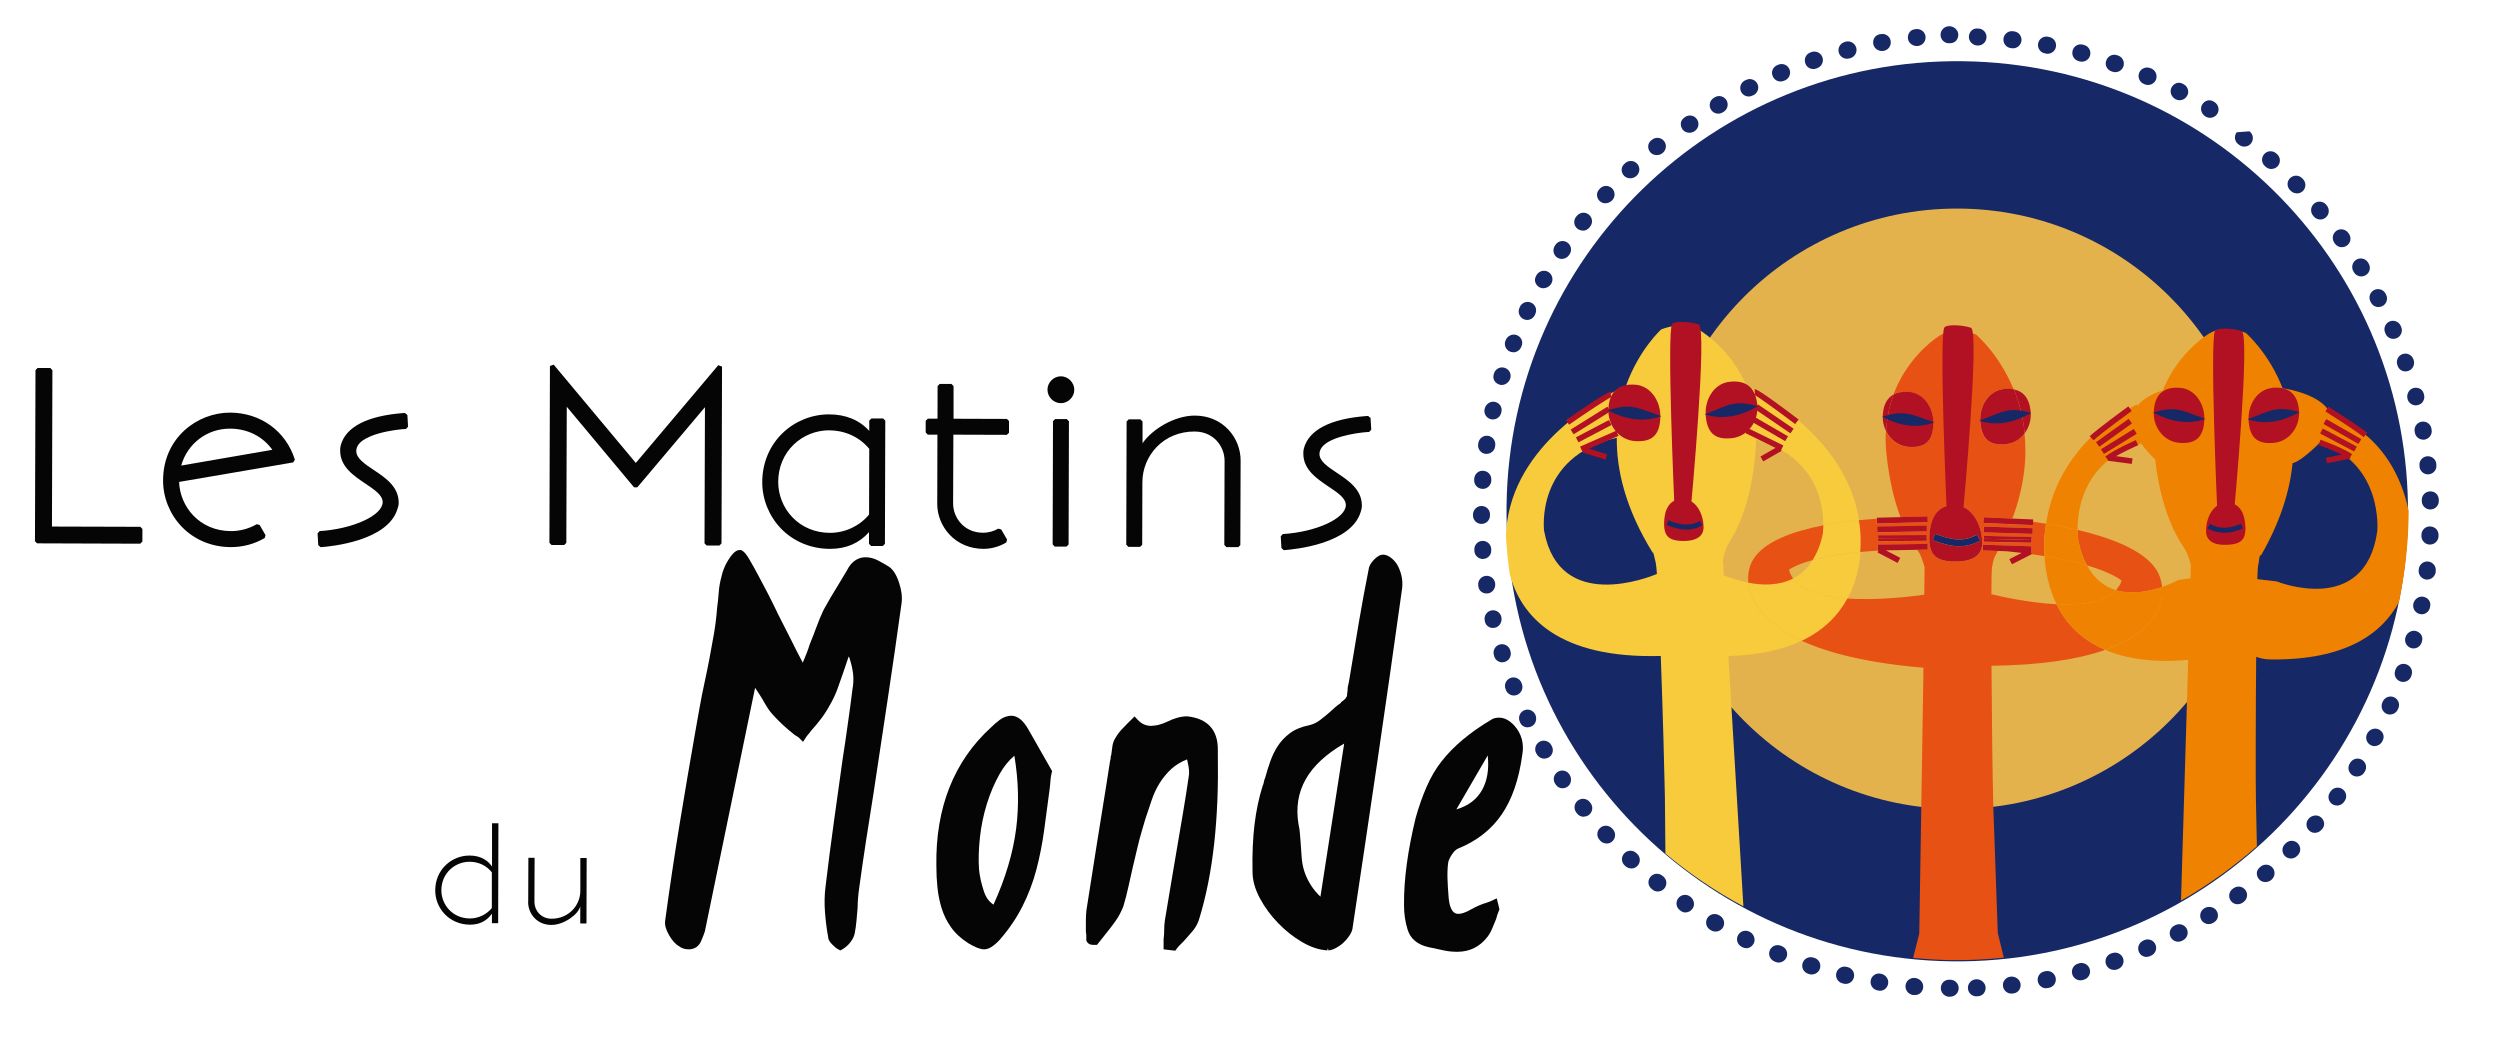 <svg width="286" height="119" viewBox="0 0 286 119" fill="none" xmlns="http://www.w3.org/2000/svg">
<path d="M224.546 7.004C253.025 7.354 275.821 30.688 275.47 59.126C275.119 87.564 251.752 110.327 223.273 109.976C194.794 109.626 171.998 86.293 172.349 57.855C172.7 29.426 196.067 6.654 224.546 7.004Z" fill="#162865"/>
<path d="M223.875 92.549C242.87 92.549 258.268 77.172 258.268 58.205C258.268 39.237 242.87 23.86 223.875 23.86C204.879 23.86 189.481 39.237 189.481 58.205C189.481 77.172 204.879 92.549 223.875 92.549Z" fill="#E3B24D"/>
<path fill-rule="evenodd" clip-rule="evenodd" d="M197.731 75.052C201.259 74.951 204.006 74.301 206.131 73.29C201.71 71.268 200.187 68.705 199.996 66.653C198.883 66.433 197.891 66.093 197.199 65.812L197.099 64.02C197.099 64.02 197.33 62.959 197.66 62.319C197.991 61.678 200.487 58.515 200.898 50.617C200.898 50.507 200.898 50.397 200.898 50.287C207.945 52.309 208.607 57.854 208.577 60.087C209.95 59.816 211.344 59.626 212.677 59.496C211.143 49.686 200.628 44.531 199.796 44.141C198.212 40.407 195.365 38.295 194.212 37.634C192.508 36.653 190.042 37.684 190.042 37.684C190.042 37.684 187.506 39.967 186.012 44.131C184.128 44.992 173.792 50.077 172.419 59.656C172.349 60.167 172.299 60.727 172.279 61.308C172.369 62.769 172.499 64.221 172.71 65.652C173.983 70.537 178.293 75.372 189.992 75.041C190.232 81.488 190.423 88.845 190.463 91.138L190.523 97.644C193.27 99.956 196.257 101.978 199.445 103.69L197.801 76.293L197.731 75.041V75.052ZM176.649 60.787C176.649 60.787 175.507 52.259 184.96 50.077C184.92 53.77 185.952 58.215 189.1 63.28C189.1 63.28 189.03 62.669 189.41 64.351C189.461 64.551 189.501 65.011 189.551 65.662C188.739 66.002 178.414 70.177 176.659 60.787H176.649Z" fill="#F7CB3B"/>
<path fill-rule="evenodd" clip-rule="evenodd" d="M205.129 66.183C206.161 67.664 208.657 68.275 211.364 68.455C212.306 66.733 212.727 64.871 212.848 63.14C210.392 63.38 208.607 63.73 207.364 64.071C206.743 65.072 205.981 65.752 205.129 66.183Z" fill="#F7CB3B"/>
<path fill-rule="evenodd" clip-rule="evenodd" d="M208.527 61.047C208.266 62.298 207.855 63.269 207.364 64.06C208.617 63.71 210.392 63.37 212.848 63.129C212.928 62.018 212.888 60.967 212.777 60.026C212.757 59.846 212.707 59.676 212.677 59.496C211.344 59.626 209.951 59.826 208.577 60.086C208.577 60.677 208.517 61.047 208.517 61.047H208.527Z" fill="#F7CB3B"/>
<path fill-rule="evenodd" clip-rule="evenodd" d="M205.128 66.183C203.514 67.003 201.63 66.973 200.006 66.653C200.196 68.705 201.72 71.268 206.141 73.29C208.697 72.079 210.331 70.347 211.363 68.455C208.657 68.275 206.161 67.664 205.128 66.183Z" fill="#F7CB3B"/>
<path fill-rule="evenodd" clip-rule="evenodd" d="M228.024 91.678C227.954 89.456 227.864 82.469 227.824 76.163C233.708 76.093 237.898 75.382 240.845 74.341C238.049 73.16 236.304 71.248 235.262 69.126C232.114 68.965 228.937 68.255 227.814 67.974C227.824 66.373 227.834 65.232 227.894 64.861C228.014 64.121 228.155 63.78 228.155 63.78C228.295 63.53 228.415 63.28 228.546 63.029L226.821 62.969L226.841 62.319L232.405 62.499V62.829H232.395V63.16H232.305L232.425 63.4C232.936 63.47 233.407 63.54 233.879 63.62C233.828 62.719 233.838 61.858 233.909 61.078C233.939 60.677 234.009 60.297 234.069 59.916C233.548 59.826 233.057 59.756 232.575 59.686L232.555 60.087L226.892 59.836V59.506H226.902V59.176L230.22 59.316C231.603 55.592 231.894 52.339 231.603 49.556C231.102 50.237 230.36 50.697 229.518 50.797C227.804 50.998 226.761 50.447 226.551 48.485C226.32 46.523 227.473 44.701 229.167 44.521C229.598 44.471 229.999 44.481 230.36 44.551C228.686 40.447 226.05 38.265 226.05 38.265C226.05 38.265 223.543 37.334 221.889 38.395C220.767 39.106 218.03 41.338 216.607 45.142C217.088 44.882 217.679 44.791 218.361 44.842C220.065 44.952 221.298 46.713 221.148 48.685C221.027 50.657 220.015 51.258 218.291 51.128C217.198 51.048 216.256 50.347 215.744 49.346C215.704 50.087 215.704 50.857 215.785 51.668C216.105 54.952 216.747 57.384 217.419 59.166L220.456 59.086V59.416V59.746L214.682 59.896V59.566V59.346C214.03 59.386 213.349 59.446 212.647 59.516C212.677 59.696 212.717 59.856 212.747 60.047C212.857 60.987 212.898 62.039 212.817 63.15C213.459 63.09 214.151 63.029 214.892 62.989H214.822V62.659V62.329L220.486 62.239V62.899L219.343 62.919C219.423 63.029 219.504 63.16 219.544 63.22C219.905 63.84 220.175 64.891 220.175 64.891L220.135 68.034C218.782 68.225 214.892 68.705 211.344 68.475C210.311 70.367 208.677 72.099 206.121 73.31C209.189 74.711 213.649 75.852 220.035 76.383V77.184L219.564 106.803L218.862 109.586C220.296 109.726 221.749 109.816 223.213 109.836C225.248 109.866 227.252 109.756 229.237 109.556L228.546 106.733L228.014 91.698L228.024 91.678ZM226.962 60.577V60.247L232.525 60.427L232.505 61.078L226.952 60.897V60.567H226.962V60.577ZM226.962 61.648V61.318L232.415 61.448V61.778V62.109L226.962 61.978V61.648ZM214.862 61.918V61.588V61.258L220.416 61.218V61.548V61.878L214.862 61.918ZM214.762 60.907V60.247L220.426 60.157V60.487V60.817L214.762 60.907ZM223.634 64.251C221.569 64.221 220.686 63.61 220.717 61.538C220.747 59.476 221.498 57.774 223.563 57.804C225.628 57.834 226.791 60.127 226.761 62.219C226.741 63.47 225.709 64.271 223.634 64.251Z" fill="#E75113"/>
<path fill-rule="evenodd" clip-rule="evenodd" d="M232.295 46.964C232.124 45.502 231.423 44.752 230.39 44.551C230.982 45.993 231.433 47.664 231.623 49.566C232.134 48.876 232.415 47.965 232.295 46.974V46.964Z" fill="#B21023"/>
<path fill-rule="evenodd" clip-rule="evenodd" d="M229.187 44.521C227.493 44.701 226.33 46.523 226.571 48.485C226.782 50.447 227.824 50.998 229.538 50.797C230.38 50.697 231.112 50.237 231.623 49.556C231.433 47.654 230.972 45.983 230.39 44.541C230.029 44.471 229.628 44.461 229.197 44.511L229.187 44.521Z" fill="#B21023"/>
<path fill-rule="evenodd" clip-rule="evenodd" d="M215.393 47.414C215.343 48.125 215.494 48.776 215.774 49.336C215.854 47.775 216.165 46.363 216.626 45.132C215.925 45.512 215.484 46.233 215.393 47.414Z" fill="#B21023"/>
<path fill-rule="evenodd" clip-rule="evenodd" d="M218.311 51.118C220.035 51.248 221.047 50.647 221.168 48.675C221.308 46.703 220.075 44.941 218.381 44.831C217.689 44.781 217.098 44.881 216.626 45.132C216.165 46.363 215.855 47.764 215.774 49.336C216.276 50.337 217.228 51.038 218.321 51.118H218.311Z" fill="#B21023"/>
<path fill-rule="evenodd" clip-rule="evenodd" d="M238.75 64.671C241.818 65.582 242.71 66.433 242.71 66.433C242.579 66.854 242.339 67.204 242.058 67.514C243.913 68.075 245.928 67.644 247.341 67.154C247.291 66.593 247.15 66.093 246.96 65.683C245.817 63.15 241.747 61.588 237.688 60.627C237.688 61.438 237.778 61.959 237.778 61.959C238.018 63.05 238.349 63.931 238.75 64.671Z" fill="#E75113"/>
<path fill-rule="evenodd" clip-rule="evenodd" d="M205.129 66.183C204.918 65.882 204.748 65.552 204.668 65.172C204.668 65.172 205.339 64.631 207.364 64.071C207.855 63.28 208.266 62.299 208.527 61.058C208.527 61.058 208.577 60.687 208.587 60.097C205.048 60.787 201.73 61.989 200.517 64.081C200.147 64.721 199.906 65.632 200.006 66.653C201.63 66.974 203.515 67.004 205.129 66.183Z" fill="#E75113"/>
<path fill-rule="evenodd" clip-rule="evenodd" d="M258.108 75.141C258.589 75.322 259.15 75.442 259.852 75.442C268.272 75.522 272.473 72.539 274.437 68.885C275.119 65.642 275.51 62.289 275.55 58.845C275.55 58.705 275.55 58.565 275.55 58.425C273.866 50.467 268.363 48.014 266.608 47.434C265.947 45.352 262.067 44.521 261.135 44.421C259.521 40.287 256.905 38.075 256.905 38.075C256.905 38.075 254.409 37.114 252.735 38.145C251.622 38.835 248.905 40.977 247.412 44.671C246.419 44.981 245.206 45.532 244.505 46.443L244.485 46.263C244.485 46.263 235.543 50.167 234.069 59.906C235.222 60.096 236.445 60.337 237.678 60.627C237.658 58.114 238.42 52.759 244.896 50.777L244.876 50.607C245.066 50.887 245.267 51.168 245.517 51.468C245.928 51.948 246.269 52.299 246.55 52.559C247.352 59.526 249.687 62.339 250.018 62.929C250.369 63.56 250.63 64.611 250.63 64.611L250.589 66.152L249.136 66.373C249.136 66.373 248.404 66.783 247.322 67.163C247.532 69.356 246.319 72.419 240.846 74.351C243.202 75.352 246.269 75.842 250.329 75.492L250.289 76.903L249.507 103.029C252.614 101.247 255.521 99.175 258.188 96.813L258.078 91.528C258.038 89.205 258.048 81.668 258.108 75.151V75.141ZM258.338 64.711C258.579 62.889 258.609 63.63 258.609 63.63C260.905 59.656 261.967 56.102 262.268 52.989C262.709 52.899 263.491 52.419 264.834 51.178C265.035 50.997 265.205 50.817 265.365 50.647C272.693 53.029 271.961 60.777 271.961 60.777C270.568 70.607 260.453 66.513 260.453 66.513L258.238 66.252C258.268 65.482 258.288 64.941 258.318 64.701L258.338 64.711Z" fill="#EF8200"/>
<path fill-rule="evenodd" clip-rule="evenodd" d="M242.059 67.514C240.795 67.133 239.613 66.282 238.75 64.671C237.517 64.311 235.924 63.93 233.889 63.61C233.989 65.392 234.39 67.334 235.272 69.125C238.039 69.266 240.755 68.945 242.059 67.524V67.514Z" fill="#EF8200"/>
<path fill-rule="evenodd" clip-rule="evenodd" d="M254.669 57.524C256.213 57.454 256.804 58.706 256.874 60.247C256.945 61.788 256.303 62.269 254.759 62.329C253.216 62.399 252.424 61.819 252.384 60.888C252.313 59.326 253.125 57.584 254.669 57.524Z" fill="#B21023"/>
<path d="M254.409 60.947C253.817 60.947 253.186 60.807 252.534 60.437L252.815 59.936C253.867 60.527 254.97 60.527 256.363 59.926L256.594 60.457C256.013 60.697 255.261 60.957 254.419 60.947H254.409Z" fill="#162865"/>
<path fill-rule="evenodd" clip-rule="evenodd" d="M249.426 44.371C247.722 44.221 246.569 44.931 246.399 46.904C246.228 48.875 247.572 50.507 249.266 50.657C250.98 50.807 252.002 50.227 252.163 48.255C252.333 46.283 251.13 44.501 249.426 44.371Z" fill="#B21023"/>
<path fill-rule="evenodd" clip-rule="evenodd" d="M259.932 44.381C258.237 44.541 257.055 46.343 257.255 48.305C257.435 50.267 258.468 50.837 260.182 50.657C261.876 50.477 263.199 48.825 262.999 46.864C262.799 44.892 261.626 44.191 259.932 44.371" fill="#B21023"/>
<path fill-rule="evenodd" clip-rule="evenodd" d="M243.672 46.753C243.672 46.753 240.103 49.356 239.292 50.137L243.672 46.753Z" fill="#B21023"/>
<path fill-rule="evenodd" clip-rule="evenodd" d="M239.513 50.367L239.062 49.906C239.884 49.115 243.332 46.593 243.482 46.493L243.863 47.013C243.863 47.013 240.295 49.606 239.513 50.367Z" fill="#B21023"/>
<path fill-rule="evenodd" clip-rule="evenodd" d="M240.164 51.108L239.783 50.587L243.522 47.915L243.893 48.435L240.164 51.108Z" fill="#B21023"/>
<path d="M244.105 49.074L240.352 51.388L240.689 51.933L244.442 49.619L244.105 49.074Z" fill="#B21023"/>
<path fill-rule="evenodd" clip-rule="evenodd" d="M244.464 50.637C244.464 50.637 242.048 51.688 241.036 52.479L244.464 50.637Z" fill="#B21023"/>
<path fill-rule="evenodd" clip-rule="evenodd" d="M241.237 52.729L240.846 52.229C241.878 51.428 244.244 50.397 244.344 50.347L244.595 50.937C244.595 50.937 242.199 51.978 241.237 52.729Z" fill="#B21023"/>
<path fill-rule="evenodd" clip-rule="evenodd" d="M243.883 53.07L241.167 52.719L241.247 52.079L243.963 52.439L243.883 53.07Z" fill="#B21023"/>
<path fill-rule="evenodd" clip-rule="evenodd" d="M266.187 46.794C266.187 46.794 269.736 49.036 270.598 49.766L266.187 46.794Z" fill="#B21023"/>
<path fill-rule="evenodd" clip-rule="evenodd" d="M270.397 50.007C269.565 49.296 266.056 47.084 266.026 47.064L266.367 46.523C266.518 46.614 269.946 48.786 270.818 49.516L270.397 50.007Z" fill="#B21023"/>
<path fill-rule="evenodd" clip-rule="evenodd" d="M269.806 50.787L265.807 48.505L266.127 47.944L270.127 50.237L269.806 50.787Z" fill="#B21023"/>
<path d="M265.722 49.026L265.422 49.592L269.319 51.654L269.62 51.088L265.722 49.026Z" fill="#B21023"/>
<path fill-rule="evenodd" clip-rule="evenodd" d="M265.355 50.607C265.355 50.607 267.841 51.498 268.894 52.219L265.355 50.607Z" fill="#B21023"/>
<path fill-rule="evenodd" clip-rule="evenodd" d="M268.713 52.479C267.701 51.789 265.265 50.918 265.245 50.908L265.465 50.307C265.565 50.347 268.001 51.218 269.084 51.959L268.723 52.489L268.713 52.479Z" fill="#B21023"/>
<path fill-rule="evenodd" clip-rule="evenodd" d="M266.207 52.989L266.077 52.369L268.773 51.828L268.894 52.459L266.207 52.989Z" fill="#B21023"/>
<path fill-rule="evenodd" clip-rule="evenodd" d="M187.075 44.011C185.331 43.881 184.158 44.632 184.008 46.654C183.857 48.675 185.261 50.327 187.005 50.457C188.769 50.587 189.812 49.977 189.932 47.955C190.082 45.933 188.819 44.121 187.075 44.011Z" fill="#B21023"/>
<path fill-rule="evenodd" clip-rule="evenodd" d="M197.841 43.68C196.107 43.87 194.914 45.732 195.154 47.744C195.375 49.756 196.437 50.327 198.192 50.117C199.926 49.907 201.259 48.205 201.019 46.183C200.778 44.171 199.575 43.47 197.841 43.68Z" fill="#B21023"/>
<path fill-rule="evenodd" clip-rule="evenodd" d="M192.498 57.083C194.041 57.103 194.904 58.815 194.883 60.377C194.873 61.307 194.092 61.908 192.548 61.888C191.004 61.868 190.352 61.407 190.373 59.866C190.393 58.325 190.954 57.063 192.498 57.083Z" fill="#B21023"/>
<path d="M192.889 60.587C192.127 60.587 191.385 60.347 190.673 60.067L190.884 59.526C192.217 60.047 193.33 60.257 194.442 59.596L194.743 60.087C194.122 60.457 193.51 60.587 192.899 60.587H192.889Z" fill="#162865"/>
<path d="M179.326 48.335C179.326 48.335 184.007 45.082 184.278 45.142L179.326 48.335Z" fill="#050505"/>
<path fill-rule="evenodd" clip-rule="evenodd" d="M179.507 48.595L179.136 48.065C183.917 44.751 184.168 44.781 184.338 44.821L184.268 45.132L184.318 45.442C183.988 45.542 181.592 47.134 179.497 48.585L179.507 48.595Z" fill="#B21023"/>
<path d="M183.883 46.525L179.682 49.144L180.021 49.687L184.222 47.069L183.883 46.525Z" fill="#B21023"/>
<path d="M184.057 48.05L180.279 50.037L180.578 50.604L184.356 48.616L184.057 48.05Z" fill="#B21023"/>
<path d="M184.9 49.274L180.76 51.089L181.018 51.675L185.158 49.86L184.9 49.274Z" fill="#B21023"/>
<path d="M205.57 48.255C205.57 48.255 201.019 44.812 200.749 44.862L205.57 48.255Z" fill="#050505"/>
<path fill-rule="evenodd" clip-rule="evenodd" d="M205.369 48.515C203.344 46.983 201.009 45.292 200.688 45.172L200.768 44.951L200.698 44.541C200.868 44.511 201.109 44.471 205.76 47.994L205.369 48.505V48.515Z" fill="#B21023"/>
<path d="M201.1 46.258L200.738 46.787L204.827 49.575L205.189 49.046L201.1 46.258Z" fill="#B21023"/>
<path fill-rule="evenodd" clip-rule="evenodd" d="M204.226 50.467L200.537 48.325L200.858 47.774L204.547 49.916L204.226 50.467Z" fill="#B21023"/>
<path fill-rule="evenodd" clip-rule="evenodd" d="M203.736 51.538L199.676 49.546L199.956 48.976L204.016 50.958L203.736 51.538Z" fill="#B21023"/>
<path fill-rule="evenodd" clip-rule="evenodd" d="M183.667 52.589L181.061 51.758L181.251 51.148L183.857 51.978L183.667 52.589Z" fill="#B21023"/>
<path d="M203.488 51.028L201.392 52.227L201.711 52.783L203.807 51.584L203.488 51.028Z" fill="#B21023"/>
<path fill-rule="evenodd" clip-rule="evenodd" d="M253.406 37.835C253.667 37.474 255.421 37.535 256.444 37.875C257.466 38.215 255.561 58.736 255.561 58.736L253.667 58.716C253.667 58.716 252.775 38.716 253.406 37.845V37.835Z" fill="#B21023"/>
<path fill-rule="evenodd" clip-rule="evenodd" d="M222.44 37.455C222.701 37.094 224.455 37.154 225.478 37.495C226.5 37.835 224.596 58.355 224.596 58.355L222.701 58.335C222.701 58.335 221.809 38.335 222.44 37.465V37.455Z" fill="#B21023"/>
<path fill-rule="evenodd" clip-rule="evenodd" d="M191.295 37.074C191.556 36.714 193.31 36.774 194.332 37.114C195.355 37.455 193.45 57.975 193.45 57.975L191.556 57.955C191.556 57.955 190.663 37.955 191.295 37.084V37.074Z" fill="#B21023"/>
<path fill-rule="evenodd" clip-rule="evenodd" d="M183.947 46.944C185.842 47.945 187.937 48.375 190.062 47.604C187.325 46.694 186.654 46.063 183.947 46.944Z" fill="#162865"/>
<path fill-rule="evenodd" clip-rule="evenodd" d="M201.099 46.473C198.362 45.702 197.71 46.363 195.024 47.404C197.179 48.084 199.244 47.554 201.099 46.473Z" fill="#162865"/>
<path fill-rule="evenodd" clip-rule="evenodd" d="M232.365 47.233C229.698 46.493 229.067 47.133 226.44 48.134C228.546 48.805 230.56 48.284 232.365 47.233Z" fill="#162865"/>
<path d="M215.334 47.684C217.178 48.665 219.223 49.086 221.288 48.325C218.622 47.434 217.96 46.823 215.334 47.684Z" fill="#162865"/>
<path d="M246.338 47.194C248.173 48.195 250.208 48.645 252.293 47.925C249.636 46.994 248.985 46.373 246.338 47.194Z" fill="#162865"/>
<path fill-rule="evenodd" clip-rule="evenodd" d="M263.059 47.144C260.403 46.363 259.761 46.993 257.125 47.965C259.22 48.665 261.245 48.175 263.059 47.144Z" fill="#162865"/>
<path fill-rule="evenodd" clip-rule="evenodd" d="M223.563 57.794C221.498 57.764 220.747 59.466 220.717 61.528C220.686 63.59 221.569 64.211 223.634 64.241C225.709 64.271 226.741 63.46 226.761 62.209C226.791 60.117 225.628 57.814 223.563 57.794ZM226.551 61.828C225.729 62.319 224.897 62.499 224.085 62.489C223.062 62.479 222.07 62.169 221.108 61.788L221.388 61.068C223.173 61.768 224.666 62.039 226.15 61.158L226.551 61.818V61.828Z" fill="#B21023"/>
<path d="M221.389 61.068L221.108 61.789C222.07 62.159 223.063 62.469 224.085 62.489C224.897 62.489 225.719 62.319 226.551 61.829L226.15 61.168C224.667 62.049 223.173 61.769 221.389 61.078V61.068Z" fill="#162865"/>
<path fill-rule="evenodd" clip-rule="evenodd" d="M220.496 59.406L220.486 59.076L217.449 59.156L214.702 59.226L214.712 59.336V59.556L214.722 59.886L220.506 59.736L220.496 59.406Z" fill="#B21023"/>
<path fill-rule="evenodd" clip-rule="evenodd" d="M214.762 60.557L220.426 60.467V60.137L214.752 60.227L214.762 60.888L220.436 60.797L220.426 60.467L214.762 60.557Z" fill="#B21023"/>
<path fill-rule="evenodd" clip-rule="evenodd" d="M220.416 61.208L214.853 61.238L214.863 61.578L220.416 61.538V61.208Z" fill="#B21023"/>
<path fill-rule="evenodd" clip-rule="evenodd" d="M214.863 61.578V61.908L220.416 61.868V61.538L214.863 61.578Z" fill="#B21023"/>
<path fill-rule="evenodd" clip-rule="evenodd" d="M215.103 62.63H215.155L215.113 62.609L215.103 62.63Z" fill="#B21023"/>
<path fill-rule="evenodd" clip-rule="evenodd" d="M220.516 62.88V62.219L214.832 62.309V62.64V62.97H214.903L214.782 63.2L217.088 64.401L217.238 64.111L217.389 63.821L215.735 62.96L219.343 62.9L220.496 62.88H220.516ZM215.103 62.61L215.143 62.63H215.093L215.103 62.61Z" fill="#B21023"/>
<path fill-rule="evenodd" clip-rule="evenodd" d="M230.23 59.326L226.922 59.176L226.912 59.506L226.902 59.826L232.566 60.077L232.586 59.676L232.596 59.426L230.23 59.326Z" fill="#B21023"/>
<path fill-rule="evenodd" clip-rule="evenodd" d="M232.516 61.078L232.536 60.427L226.982 60.247L226.962 60.567L232.526 60.748L226.962 60.567L226.952 60.898L232.516 61.078Z" fill="#B21023"/>
<path fill-rule="evenodd" clip-rule="evenodd" d="M232.405 61.768L226.962 61.638L226.952 61.968L232.395 62.089L232.405 61.768Z" fill="#B21023"/>
<path fill-rule="evenodd" clip-rule="evenodd" d="M232.415 61.438L226.972 61.308L226.962 61.638L232.405 61.769L232.415 61.438Z" fill="#B21023"/>
<path fill-rule="evenodd" clip-rule="evenodd" d="M232.315 63.149H232.385L232.395 62.829V62.498L226.852 62.318L226.832 62.969L228.556 63.029L229.518 63.059C230.13 63.119 230.721 63.179 231.282 63.249L229.869 63.97L230.17 64.551L232.445 63.389L232.325 63.149H232.315Z" fill="#B21023"/>
<path fill-rule="evenodd" clip-rule="evenodd" d="M242.058 67.514C240.755 68.945 238.039 69.256 235.272 69.115C236.315 71.248 238.069 73.15 240.856 74.331C246.339 72.399 247.542 69.336 247.331 67.144C245.918 67.634 243.913 68.064 242.048 67.504L242.058 67.514Z" fill="#EF8200"/>
<path fill-rule="evenodd" clip-rule="evenodd" d="M233.889 63.61C235.924 63.941 237.518 64.311 238.751 64.671C238.35 63.931 238.019 63.05 237.778 61.959C237.778 61.959 237.688 61.438 237.688 60.627C236.455 60.337 235.222 60.097 234.079 59.907C234.019 60.287 233.949 60.667 233.919 61.068C233.859 61.849 233.839 62.709 233.889 63.61Z" fill="#EF8200"/>
<path d="M223.103 114.031H223.023C222.491 114.031 222.03 113.59 222.03 113.05C222.03 112.509 222.441 112.079 222.973 112.079H223.103C223.644 112.079 224.075 112.519 224.075 113.05C224.075 113.58 223.644 114.021 223.103 114.021V114.031Z" fill="#162865"/>
<path d="M226.1 113.98C225.569 113.98 225.138 113.56 225.128 113.029C225.118 112.489 225.539 112.048 226.08 112.028C226.601 111.998 227.122 112.409 227.153 112.949C227.183 113.49 226.822 113.94 226.28 113.97H226.13C226.13 113.97 226.11 113.97 226.1 113.97V113.98Z" fill="#162865"/>
<path d="M219.083 113.83C219.083 113.83 219.033 113.83 219.013 113.83H218.862C218.331 113.76 217.94 113.28 217.99 112.749C218.04 112.219 218.511 111.828 219.063 111.878C219.604 111.918 220.055 112.389 220.015 112.929C219.975 113.44 219.594 113.83 219.093 113.83H219.083Z" fill="#162865"/>
<path d="M230.109 113.67C229.618 113.67 229.197 113.299 229.137 112.799C229.077 112.268 229.468 111.788 230.009 111.728C230.54 111.668 231.082 112.028 231.152 112.559C231.222 113.089 230.891 113.57 230.36 113.64L230.21 113.66C230.21 113.66 230.139 113.66 230.109 113.66V113.67Z" fill="#162865"/>
<path d="M215.093 113.339C215.093 113.339 214.993 113.339 214.943 113.329L214.792 113.299C214.261 113.209 213.91 112.699 214.01 112.168C214.1 111.638 214.612 111.277 215.143 111.388C215.674 111.468 216.095 111.978 216.005 112.509C215.935 112.989 215.554 113.339 215.093 113.339Z" fill="#162865"/>
<path d="M234.079 113.06C233.628 113.06 233.217 112.739 233.127 112.279C233.016 111.748 233.357 111.238 233.889 111.128L234.039 111.098C234.57 110.998 235.071 111.348 235.172 111.878C235.272 112.409 234.921 112.909 234.39 113.01L234.279 113.03C234.209 113.04 234.149 113.05 234.079 113.05V113.06Z" fill="#162865"/>
<path d="M211.144 112.558C211.073 112.558 210.993 112.558 210.913 112.528L210.793 112.498C210.271 112.378 209.941 111.848 210.071 111.327C210.191 110.807 210.722 110.476 211.244 110.607L211.364 110.637C211.885 110.757 212.216 111.287 212.086 111.808C211.986 112.258 211.585 112.558 211.144 112.558Z" fill="#162865"/>
<path d="M237.999 112.148C237.578 112.148 237.187 111.878 237.066 111.448C236.916 110.937 237.207 110.386 237.728 110.236L237.878 110.196C238.39 110.066 238.931 110.366 239.071 110.887C239.212 111.407 238.901 111.938 238.38 112.078L238.289 112.108C238.199 112.138 238.109 112.148 238.009 112.148H237.999Z" fill="#162865"/>
<path d="M207.274 111.487C207.174 111.487 207.073 111.467 206.973 111.437L206.853 111.397C206.342 111.237 206.051 110.687 206.221 110.176C206.382 109.666 206.923 109.385 207.444 109.546L207.575 109.586C208.086 109.746 208.366 110.296 208.196 110.807C208.066 111.217 207.685 111.477 207.274 111.477V111.487Z" fill="#162865"/>
<path d="M241.838 110.957C241.437 110.957 241.066 110.707 240.926 110.316C240.745 109.816 241.006 109.255 241.507 109.075L241.638 109.035C242.149 108.855 242.7 109.125 242.881 109.626C243.061 110.126 242.79 110.687 242.289 110.867L242.179 110.907C242.069 110.947 241.958 110.967 241.848 110.967L241.838 110.957Z" fill="#162865"/>
<path d="M203.475 110.116C203.355 110.116 203.224 110.096 203.104 110.036L203.014 109.996C202.513 109.806 202.262 109.245 202.452 108.745C202.643 108.244 203.204 107.994 203.705 108.184L203.856 108.244C204.357 108.455 204.588 109.025 204.377 109.516C204.217 109.886 203.856 110.116 203.475 110.116Z" fill="#162865"/>
<path d="M245.577 109.476C245.196 109.476 244.835 109.255 244.685 108.885C244.474 108.395 244.705 107.824 245.196 107.604L245.296 107.554C245.788 107.333 246.359 107.554 246.58 108.044C246.8 108.535 246.58 109.105 246.088 109.325L245.958 109.386C245.838 109.436 245.707 109.466 245.577 109.466V109.476Z" fill="#162865"/>
<path d="M199.776 108.474C199.646 108.474 199.506 108.444 199.375 108.384L199.245 108.314C198.764 108.064 198.573 107.483 198.824 107.003C199.075 106.522 199.656 106.342 200.137 106.583C200.618 106.813 200.869 107.423 200.638 107.904C200.468 108.254 200.137 108.474 199.786 108.474H199.776Z" fill="#162865"/>
<path d="M249.196 107.734C248.845 107.734 248.514 107.554 248.334 107.223C248.073 106.753 248.253 106.162 248.725 105.902L248.845 105.842C249.316 105.592 249.907 105.772 250.158 106.242C250.409 106.713 250.228 107.303 249.757 107.554L249.657 107.614C249.506 107.694 249.346 107.734 249.196 107.734Z" fill="#162865"/>
<path d="M196.257 106.573C196.087 106.573 195.916 106.533 195.766 106.443L195.666 106.382C195.194 106.112 195.044 105.522 195.305 105.051C195.565 104.581 196.167 104.431 196.638 104.691L196.758 104.761C197.219 105.031 197.38 105.632 197.109 106.092C196.929 106.402 196.598 106.573 196.267 106.573H196.257Z" fill="#162865"/>
<path d="M252.675 105.722C252.344 105.722 252.023 105.551 251.843 105.251C251.562 104.791 251.712 104.19 252.174 103.91C252.625 103.62 253.276 103.73 253.567 104.18C253.858 104.631 253.767 105.211 253.316 105.491L253.186 105.572C253.026 105.672 252.855 105.712 252.685 105.712L252.675 105.722Z" fill="#162865"/>
<path d="M192.829 104.391C192.659 104.391 192.478 104.341 192.318 104.231L192.198 104.141C191.757 103.831 191.656 103.22 191.977 102.78C192.298 102.339 192.899 102.239 193.34 102.559C193.781 102.86 193.942 103.5 193.631 103.941C193.441 104.221 193.14 104.381 192.829 104.381V104.391Z" fill="#162865"/>
<path d="M255.993 103.449C255.692 103.449 255.401 103.319 255.211 103.059C254.89 102.629 254.98 102.018 255.401 101.698L255.512 101.618C255.943 101.297 256.554 101.387 256.875 101.818C257.196 102.248 257.106 102.859 256.674 103.179L256.574 103.249C256.404 103.379 256.193 103.439 255.993 103.439V103.449Z" fill="#162865"/>
<path d="M189.651 101.989C189.431 101.989 189.21 101.919 189.03 101.758L188.96 101.698C188.528 101.368 188.458 100.757 188.789 100.337C189.12 99.906 189.731 99.836 190.152 100.167L190.283 100.267C190.694 100.607 190.754 101.228 190.403 101.638C190.213 101.868 189.932 101.989 189.651 101.989Z" fill="#162865"/>
<path d="M259.16 100.907C258.889 100.907 258.619 100.807 258.438 100.587C258.087 100.187 258.087 99.606 258.488 99.256C258.488 99.256 258.599 99.166 258.599 99.156C259 98.805 259.621 98.845 259.972 99.256C260.323 99.666 260.273 100.277 259.872 100.627L259.842 100.657C259.651 100.817 259.411 100.907 259.17 100.907H259.16Z" fill="#162865"/>
<path d="M186.614 99.346C186.373 99.346 186.122 99.256 185.942 99.076L185.872 99.016C185.471 98.655 185.441 98.045 185.802 97.644C186.163 97.244 186.774 97.214 187.175 97.574L187.295 97.684C187.686 98.055 187.696 98.675 187.325 99.056C187.135 99.256 186.884 99.356 186.624 99.356L186.614 99.346Z" fill="#162865"/>
<path d="M262.087 98.215C261.837 98.215 261.586 98.124 261.396 97.934C261.015 97.554 261.015 96.933 261.396 96.563L261.486 96.473C261.867 96.092 262.478 96.092 262.859 96.473C263.24 96.853 263.24 97.474 262.859 97.844L262.769 97.934C262.578 98.124 262.328 98.215 262.077 98.215H262.087Z" fill="#162865"/>
<path d="M183.787 96.493C183.516 96.493 183.256 96.383 183.065 96.172L183.005 96.102C182.634 95.712 182.644 95.101 183.035 94.731C183.426 94.361 184.038 94.371 184.409 94.761L184.519 94.881C184.88 95.281 184.84 95.892 184.449 96.252C184.258 96.423 184.028 96.503 183.797 96.503L183.787 96.493Z" fill="#162865"/>
<path d="M264.834 95.281C264.603 95.281 264.373 95.201 264.182 95.031C263.781 94.671 263.751 94.06 264.112 93.66C264.463 93.249 265.105 93.159 265.516 93.5C265.927 93.84 266.017 94.421 265.666 94.831L265.556 94.951C265.365 95.161 265.095 95.272 264.834 95.272V95.281Z" fill="#162865"/>
<path d="M181.181 93.44C180.89 93.44 180.599 93.31 180.409 93.059L180.339 92.969C180.008 92.549 180.068 91.938 180.489 91.598C180.91 91.258 181.522 91.328 181.862 91.748L181.953 91.858C182.283 92.279 182.203 92.889 181.782 93.22C181.602 93.36 181.391 93.42 181.191 93.42L181.181 93.44Z" fill="#162865"/>
<path d="M267.35 92.149C267.149 92.149 266.939 92.089 266.768 91.959C266.337 91.638 266.247 91.028 266.578 90.597L266.648 90.497C266.969 90.067 267.58 89.977 268.012 90.297C268.443 90.617 268.533 91.228 268.212 91.658L268.132 91.768C267.941 92.019 267.651 92.159 267.35 92.159V92.149Z" fill="#162865"/>
<path d="M178.745 90.177C178.454 90.177 178.173 90.046 177.993 89.776L177.903 89.646C177.612 89.195 177.742 88.595 178.203 88.305C178.664 88.014 179.256 88.144 179.547 88.605C179.847 89.045 179.767 89.696 179.326 89.996C179.146 90.117 178.945 90.177 178.745 90.177Z" fill="#162865"/>
<path d="M269.636 88.835C269.456 88.835 269.275 88.785 269.115 88.685C268.664 88.395 268.523 87.794 268.814 87.344L268.884 87.234C269.175 86.783 269.776 86.643 270.228 86.933C270.679 87.224 270.819 87.824 270.528 88.275L270.458 88.385C270.278 88.675 269.957 88.835 269.636 88.835Z" fill="#162865"/>
<path d="M176.669 86.793C176.328 86.793 175.998 86.613 175.817 86.292L175.767 86.212C175.486 85.752 175.637 85.151 176.098 84.871C176.559 84.591 177.16 84.741 177.441 85.201L177.521 85.341C177.782 85.812 177.622 86.402 177.15 86.663C177 86.743 176.84 86.783 176.679 86.783L176.669 86.793Z" fill="#162865"/>
<path d="M271.66 85.362C271.5 85.362 271.339 85.321 271.199 85.241C270.728 84.981 270.548 84.391 270.808 83.92C271.049 83.439 271.66 83.209 272.141 83.45C272.623 83.7 272.833 84.23 272.582 84.711L272.512 84.841C272.332 85.161 272.001 85.351 271.65 85.351L271.66 85.362Z" fill="#162865"/>
<path d="M174.745 83.209C174.404 83.209 174.083 83.029 173.923 82.699L173.863 82.558C173.642 82.068 173.863 81.487 174.344 81.267C174.835 81.037 175.406 81.267 175.637 81.748C175.867 82.228 175.697 82.859 175.206 83.099C175.056 83.169 174.895 83.209 174.745 83.209Z" fill="#162865"/>
<path d="M273.424 81.748C273.294 81.748 273.164 81.718 273.043 81.668C272.552 81.458 272.322 80.887 272.532 80.387L272.592 80.257C272.813 79.766 273.394 79.546 273.875 79.766C274.367 79.986 274.587 80.557 274.367 81.047L274.316 81.147C274.156 81.518 273.795 81.738 273.424 81.738V81.748Z" fill="#162865"/>
<path d="M173.191 79.566C172.8 79.566 172.429 79.325 172.279 78.945L172.239 78.835C172.038 78.335 172.279 77.774 172.78 77.564C173.271 77.364 173.842 77.604 174.053 78.104L174.103 78.234C174.294 78.735 174.053 79.295 173.552 79.496C173.431 79.536 173.321 79.566 173.201 79.566H173.191Z" fill="#162865"/>
<path d="M274.918 78.014C274.808 78.014 274.698 77.994 274.597 77.954C274.086 77.774 273.825 77.223 274.006 76.713L274.046 76.592C274.226 76.082 274.778 75.822 275.289 76.002C275.8 76.182 276.061 76.733 275.88 77.243L275.84 77.363C275.7 77.764 275.319 78.014 274.918 78.014Z" fill="#162865"/>
<path d="M171.868 75.772C171.447 75.772 171.056 75.502 170.936 75.071L170.906 74.961C170.746 74.451 171.026 73.9 171.537 73.74C172.049 73.58 172.6 73.86 172.76 74.371L172.801 74.511C172.951 75.021 172.66 75.572 172.139 75.722C172.049 75.752 171.958 75.762 171.858 75.762L171.868 75.772Z" fill="#162865"/>
<path d="M276.122 74.181C276.031 74.181 275.941 74.171 275.841 74.141C275.33 73.99 275.029 73.45 275.179 72.929C275.32 72.409 275.861 72.049 276.382 72.189C276.904 72.329 277.224 72.809 277.084 73.33L277.044 73.48C276.914 73.9 276.533 74.181 276.112 74.181H276.122Z" fill="#162865"/>
<path d="M253.766 12.78C253.74 12.867 253.704 12.95 253.647 13.037C253.355 13.484 252.751 13.616 252.296 13.321C251.838 13.037 251.649 12.414 251.934 11.956C252.219 11.497 252.771 11.329 253.229 11.613L253.361 11.695C253.726 11.941 253.885 12.387 253.763 12.79L253.766 12.78Z" fill="#162865"/>
<path d="M220.217 3.927C220.25 4.011 220.274 4.099 220.282 4.203C220.329 4.734 219.935 5.211 219.395 5.26C218.86 5.319 218.327 4.947 218.267 4.41C218.208 3.874 218.538 3.4 219.074 3.341L219.228 3.323C219.667 3.292 220.067 3.544 220.221 3.936L220.217 3.927Z" fill="#162865"/>
<path d="M170.795 71.838C170.364 71.838 169.993 71.578 169.883 71.137L169.853 70.987C169.743 70.467 170.083 69.946 170.605 69.836C171.136 69.726 171.647 70.066 171.757 70.587C171.878 71.107 171.567 71.688 171.046 71.808C170.965 71.828 170.875 71.838 170.795 71.838Z" fill="#162865"/>
<path d="M277.043 70.266C276.983 70.266 276.913 70.266 276.843 70.246C276.311 70.136 275.981 69.626 276.081 69.095C276.181 68.565 276.692 68.164 277.224 68.264C277.755 68.365 278.116 68.815 278.016 69.346L277.985 69.496C277.895 69.956 277.484 70.276 277.033 70.276L277.043 70.266Z" fill="#162865"/>
<path d="M250.284 10.768C250.267 10.826 250.247 10.893 250.207 10.954C249.948 11.431 249.364 11.6 248.885 11.351C248.406 11.102 248.17 10.497 248.42 10.017C248.669 9.538 249.204 9.322 249.683 9.571L249.818 9.643C250.233 9.863 250.421 10.349 250.291 10.781L250.284 10.768Z" fill="#162865"/>
<path d="M216.237 4.495C216.259 4.551 216.284 4.617 216.291 4.689C216.382 5.224 216.027 5.718 215.497 5.818C214.966 5.918 214.407 5.588 214.307 5.057C214.206 4.526 214.494 4.026 215.025 3.926L215.175 3.899C215.637 3.815 216.085 4.081 216.25 4.501L216.237 4.495Z" fill="#162865"/>
<path d="M170.063 67.894C169.602 67.894 169.201 67.594 169.131 67.123L169.111 66.973C169.041 66.443 169.412 65.952 169.953 65.882C170.474 65.812 170.976 66.182 171.046 66.723C171.126 67.253 170.775 67.804 170.234 67.884C170.174 67.884 170.124 67.894 170.063 67.894Z" fill="#162865"/>
<path d="M277.665 66.303C277.665 66.303 277.595 66.303 277.565 66.303C277.034 66.243 276.643 65.762 276.693 65.232L276.713 65.082C276.783 64.551 277.274 64.171 277.806 64.241C278.337 64.311 278.718 64.801 278.648 65.332V65.432C278.577 65.932 278.156 66.303 277.665 66.303Z" fill="#162865"/>
<path d="M246.669 9.028C246.669 9.028 246.649 9.095 246.64 9.124C246.429 9.615 245.856 9.851 245.363 9.65L245.225 9.587C244.737 9.367 244.515 8.787 244.735 8.298C244.956 7.81 245.535 7.587 246.023 7.807L246.119 7.836C246.578 8.048 246.811 8.558 246.669 9.028Z" fill="#162865"/>
<path d="M212.319 5.361C212.319 5.361 212.345 5.426 212.356 5.454C212.493 5.971 212.188 6.51 211.676 6.657L211.529 6.693C211.009 6.821 210.476 6.502 210.348 5.982C210.219 5.461 210.537 4.928 211.057 4.8L211.15 4.763C211.642 4.646 212.14 4.903 212.319 5.361Z" fill="#162865"/>
<path d="M169.643 63.951C169.141 63.951 168.71 63.56 168.67 63.05V62.92C168.62 62.379 169.021 61.919 169.552 61.879C170.074 61.839 170.555 62.239 170.595 62.77V62.9C170.645 63.44 170.244 63.901 169.713 63.941C169.683 63.941 169.663 63.941 169.633 63.941L169.643 63.951Z" fill="#162865"/>
<path d="M277.996 62.299H277.966C277.424 62.289 277.003 61.839 277.013 61.298V61.148C277.043 60.608 277.495 60.177 278.046 60.227C278.587 60.257 278.998 60.708 278.968 61.248V61.348C278.948 61.879 278.517 62.299 277.986 62.299H277.996Z" fill="#162865"/>
<path d="M242.931 7.556L242.923 7.584C242.757 8.1 242.204 8.373 241.689 8.207L241.546 8.164C241.037 7.979 240.755 7.423 240.962 6.909C241.147 6.4 241.697 6.136 242.206 6.321L242.302 6.35C242.804 6.523 243.082 7.057 242.929 7.565L242.931 7.556Z" fill="#162865"/>
<path d="M208.47 6.512L208.481 6.54C208.669 7.048 208.403 7.604 207.896 7.792L207.756 7.847C207.242 8.016 206.677 7.753 206.522 7.221C206.353 6.706 206.623 6.159 207.137 5.99L207.23 5.954C207.731 5.779 208.28 6.027 208.474 6.522L208.47 6.512Z" fill="#162865"/>
<path d="M169.482 59.936C168.941 59.936 168.51 59.506 168.51 58.965V58.875C168.51 58.335 168.941 57.884 169.482 57.884C170.023 57.884 170.454 58.305 170.454 58.835V58.965C170.454 59.506 170.023 59.936 169.482 59.936Z" fill="#162865"/>
<path d="M278.026 58.285C277.515 58.285 277.084 57.885 277.054 57.364V57.214C277.034 56.673 277.455 56.233 277.996 56.213C278.588 56.193 278.979 56.623 278.999 57.164V57.264C279.029 57.805 278.618 58.255 278.076 58.285C278.056 58.285 278.046 58.285 278.026 58.285Z" fill="#162865"/>
<path d="M239.097 6.368C238.95 6.857 238.442 7.154 237.935 7.033L237.791 6.989C237.268 6.852 236.968 6.322 237.105 5.798C237.257 5.226 237.782 4.976 238.305 5.113L238.401 5.142C238.927 5.269 239.239 5.793 239.112 6.32C239.106 6.339 239.103 6.348 239.097 6.368Z" fill="#162865"/>
<path d="M204.721 7.947C204.908 8.423 204.692 8.97 204.218 9.188L204.079 9.243C203.582 9.458 203.019 9.227 202.803 8.73C202.569 8.187 202.827 7.666 203.323 7.45L203.416 7.413C203.909 7.188 204.478 7.407 204.703 7.9C204.711 7.919 204.714 7.928 204.721 7.947Z" fill="#162865"/>
<path d="M169.623 55.922C169.623 55.922 169.572 55.922 169.542 55.922C169.001 55.883 168.6 55.412 168.65 54.882V54.781C168.68 54.241 169.141 53.8 169.683 53.861C170.224 53.891 170.635 54.341 170.605 54.882V55.032C170.555 55.542 170.124 55.932 169.623 55.932V55.922Z" fill="#162865"/>
<path d="M277.765 54.27C277.274 54.27 276.853 53.9 276.793 53.4V53.269C276.723 52.739 277.114 52.258 277.645 52.198C278.196 52.148 278.657 52.529 278.717 53.069V53.189C278.788 53.72 278.397 54.2 277.865 54.26C277.835 54.26 277.795 54.26 277.765 54.26V54.27Z" fill="#162865"/>
<path d="M235.178 5.459C235.036 5.929 234.56 6.225 234.063 6.138L233.939 6.101C233.411 6.015 233.063 5.502 233.159 4.976C233.271 4.433 233.768 4.102 234.303 4.2L234.418 4.235C234.946 4.321 235.293 4.834 235.197 5.36C235.189 5.389 235.177 5.427 235.168 5.456L235.178 5.459Z" fill="#162865"/>
<path d="M201.078 9.654C201.257 10.111 201.065 10.638 200.621 10.877L200.5 10.924C200.032 11.183 199.442 10.994 199.192 10.521C198.944 10.026 199.131 9.458 199.612 9.205L199.724 9.161C200.192 8.902 200.782 9.091 201.032 9.564C201.043 9.592 201.057 9.629 201.068 9.657L201.078 9.654Z" fill="#162865"/>
<path d="M170.064 51.928C170.064 51.928 169.964 51.928 169.913 51.919C169.382 51.838 169.021 51.338 169.101 50.807L169.122 50.697C169.192 50.167 169.683 49.786 170.214 49.856C170.745 49.926 171.126 50.417 171.056 50.948L171.036 51.098C170.966 51.578 170.545 51.919 170.074 51.919L170.064 51.928Z" fill="#162865"/>
<path d="M277.214 50.297C276.752 50.297 276.341 49.966 276.261 49.496L276.241 49.376C276.141 48.845 276.492 48.345 277.023 48.245C277.554 48.145 278.056 48.495 278.156 49.025L278.176 49.156C278.276 49.686 277.915 50.187 277.394 50.287C277.334 50.297 277.274 50.307 277.224 50.307L277.214 50.297Z" fill="#162865"/>
<path d="M231.214 4.839C231.081 5.281 230.646 5.579 230.173 5.52L230.052 5.504C229.515 5.447 229.137 4.966 229.195 4.429C229.252 3.891 229.733 3.513 230.269 3.57L230.4 3.588C230.937 3.645 231.312 4.135 231.257 4.663C231.249 4.724 231.241 4.784 231.227 4.832L231.214 4.839Z" fill="#162865"/>
<path d="M197.579 11.615C197.747 12.045 197.589 12.548 197.18 12.794L197.076 12.857C196.618 13.143 196.024 12.999 195.737 12.541C195.45 12.082 195.594 11.488 196.052 11.201L196.165 11.135C196.623 10.848 197.221 11.002 197.504 11.451C197.535 11.503 197.566 11.556 197.584 11.602L197.579 11.615Z" fill="#162865"/>
<path d="M170.786 47.984C170.715 47.984 170.655 47.984 170.585 47.965C170.054 47.854 169.723 47.334 169.833 46.813L169.853 46.743C169.974 46.223 170.505 45.862 171.016 45.972C171.537 46.083 171.878 46.573 171.768 47.094L171.738 47.214C171.638 47.674 171.237 47.984 170.786 47.984Z" fill="#162865"/>
<path d="M276.362 46.373C275.921 46.373 275.53 46.073 275.42 45.633C275.279 45.112 275.58 44.532 276.101 44.391C276.623 44.261 277.144 44.511 277.274 45.032L277.314 45.172C277.445 45.693 277.124 46.223 276.603 46.343C276.522 46.363 276.452 46.373 276.372 46.373H276.362Z" fill="#162865"/>
<path d="M227.212 4.521C227.085 4.944 226.684 5.231 226.231 5.21C225.692 5.194 225.223 4.738 225.239 4.199C225.265 3.662 225.655 3.235 226.191 3.261L226.337 3.263C226.873 3.288 227.288 3.749 227.253 4.282C227.249 4.365 227.238 4.435 227.215 4.512L227.212 4.521Z" fill="#162865"/>
<path d="M194.235 13.839C194.396 14.25 194.259 14.723 193.889 14.986C193.455 15.307 192.805 15.239 192.484 14.804C192.173 14.366 192.216 13.79 192.654 13.479L192.769 13.39C193.207 13.079 193.818 13.184 194.119 13.626C194.167 13.693 194.202 13.755 194.231 13.83L194.235 13.839Z" fill="#162865"/>
<path d="M171.798 44.041C171.717 44.041 171.627 44.031 171.547 44.001C171.036 43.85 170.725 43.36 170.875 42.849L170.915 42.709C171.076 42.199 171.627 41.908 172.138 42.079C172.65 42.239 172.94 42.789 172.77 43.3C172.64 43.73 172.229 44.041 171.798 44.041Z" fill="#162865"/>
<path d="M275.189 42.489C274.798 42.489 274.437 42.259 274.297 41.868L274.257 41.748C274.076 41.238 274.347 40.687 274.848 40.507C275.359 40.327 275.911 40.597 276.091 41.098C276.091 41.098 276.111 41.168 276.121 41.168C276.292 41.678 276.031 42.259 275.53 42.429C275.42 42.469 275.309 42.489 275.189 42.489Z" fill="#162865"/>
<path d="M173.121 40.297C173.01 40.297 172.89 40.277 172.78 40.237C172.279 40.047 172.028 39.486 172.219 38.986C172.219 38.986 172.239 38.925 172.249 38.925C172.439 38.425 173.01 38.145 173.512 38.335C174.013 38.525 174.274 39.056 174.083 39.556L174.033 39.676C173.883 40.066 173.512 40.307 173.121 40.307V40.297Z" fill="#162865"/>
<path d="M273.796 38.766C273.425 38.766 273.074 38.555 272.914 38.195L272.854 38.045C272.643 37.554 272.884 36.984 273.375 36.774C273.866 36.563 274.448 36.804 274.648 37.294L274.688 37.384C274.909 37.875 274.688 38.455 274.207 38.675C274.077 38.736 273.936 38.766 273.806 38.766H273.796Z" fill="#162865"/>
<path d="M174.705 36.603C174.565 36.603 174.414 36.573 174.284 36.503C173.803 36.273 173.602 35.682 173.833 35.202L173.873 35.112C174.094 34.621 174.675 34.401 175.156 34.621C175.647 34.841 175.868 35.412 175.647 35.902L175.577 36.053C175.407 36.403 175.066 36.603 174.695 36.603H174.705Z" fill="#162865"/>
<path d="M272.102 35.132C271.741 35.132 271.4 34.931 271.229 34.591L271.179 34.491C270.929 34.011 271.119 33.43 271.6 33.18C272.082 32.939 272.663 33.12 272.914 33.6L272.974 33.72C273.214 34.201 273.014 34.781 272.543 35.022C272.402 35.092 272.252 35.122 272.112 35.122L272.102 35.132Z" fill="#162865"/>
<path d="M176.559 32.98C176.409 32.98 176.258 32.94 176.118 32.869C175.647 32.609 175.456 32.059 175.717 31.588L175.787 31.458C176.058 30.998 176.659 30.837 177.12 31.108C177.582 31.378 177.742 31.979 177.471 32.439C177.291 32.769 176.92 32.969 176.559 32.969V32.98Z" fill="#162865"/>
<path d="M270.136 31.629C269.816 31.629 269.495 31.468 269.315 31.178L269.234 31.048C268.954 30.588 269.104 29.987 269.565 29.707C270.026 29.427 270.628 29.577 270.908 30.037L270.959 30.127C271.249 30.578 271.119 31.178 270.658 31.468C270.497 31.569 270.317 31.619 270.136 31.619V31.629Z" fill="#162865"/>
<path d="M178.685 29.626C178.494 29.626 178.304 29.566 178.133 29.456C177.692 29.156 177.582 28.545 177.883 28.105L177.933 28.025C178.223 27.574 178.815 27.434 179.276 27.725C179.727 28.015 179.867 28.615 179.577 29.066L179.486 29.196C179.296 29.466 178.995 29.616 178.685 29.616V29.626Z" fill="#162865"/>
<path d="M267.911 28.285C267.61 28.285 267.31 28.145 267.119 27.874L267.049 27.774C266.738 27.334 266.838 26.733 267.27 26.413C267.701 26.103 268.312 26.203 268.633 26.633L268.713 26.743C269.024 27.184 268.924 27.784 268.482 28.095C268.312 28.215 268.112 28.275 267.921 28.275L267.911 28.285Z" fill="#162865"/>
<path d="M181.06 26.373C180.85 26.373 180.639 26.303 180.469 26.173C180.038 25.842 179.968 25.232 180.298 24.811L180.389 24.701C180.729 24.281 181.341 24.211 181.762 24.551C182.183 24.892 182.253 25.502 181.912 25.922L181.842 26.013C181.652 26.263 181.361 26.393 181.07 26.393L181.06 26.373Z" fill="#162865"/>
<path d="M265.446 25.112C265.165 25.112 264.894 24.992 264.694 24.762L264.614 24.661C264.273 24.251 264.323 23.64 264.734 23.29C265.145 22.95 265.756 23 266.107 23.41L266.187 23.51C266.528 23.921 266.478 24.531 266.067 24.882C265.887 25.032 265.666 25.112 265.446 25.112Z" fill="#162865"/>
<path d="M183.667 23.26C183.436 23.26 183.215 23.18 183.035 23.029C182.634 22.669 182.574 22.089 182.925 21.688L183.035 21.568C183.406 21.178 184.027 21.168 184.408 21.538C184.799 21.908 184.809 22.529 184.438 22.909C184.238 23.13 183.947 23.25 183.667 23.25V23.26Z" fill="#162865"/>
<path d="M262.759 22.119C262.508 22.119 262.258 22.029 262.067 21.839L261.967 21.738C261.596 21.348 261.606 20.738 261.997 20.367C262.388 19.997 263 20.007 263.371 20.397L263.451 20.477C263.832 20.858 263.832 21.478 263.451 21.849C263.26 22.039 263.01 22.129 262.759 22.129V22.119Z" fill="#162865"/>
<path d="M186.493 20.397C186.242 20.397 185.992 20.307 185.801 20.116C185.43 19.726 185.41 19.145 185.801 18.775L185.922 18.665C186.323 18.305 186.934 18.335 187.295 18.735C187.656 19.136 187.616 19.746 187.225 20.107C187.024 20.297 186.764 20.397 186.503 20.397H186.493Z" fill="#162865"/>
<path d="M259.852 19.336C259.621 19.336 259.401 19.256 259.21 19.096L259.1 18.996C258.699 18.635 258.669 18.025 259.03 17.624C259.391 17.224 260.002 17.194 260.403 17.554L260.483 17.624C260.894 17.975 260.934 18.585 260.583 18.996C260.393 19.216 260.122 19.326 259.852 19.326V19.336Z" fill="#162865"/>
<path d="M189.531 17.745C189.251 17.745 188.98 17.635 188.79 17.415C188.449 17.004 188.469 16.414 188.88 16.073L189.01 15.973C189.441 15.643 190.043 15.723 190.373 16.143C190.704 16.564 190.624 17.174 190.203 17.505C190.013 17.665 189.772 17.745 189.531 17.745Z" fill="#162865"/>
<path d="M257.336 15.022C257.767 15.342 257.857 15.953 257.536 16.383C257.346 16.644 257.055 16.774 256.755 16.774C256.554 16.774 256.354 16.714 256.173 16.584L256.053 16.493C255.622 16.163 255.552 15.553 255.882 15.132" fill="#162865"/>
<path d="M4.3 42.349H5.754L5.694 60.477L16.039 60.507V61.958L4.24 61.918L4.3 42.339V42.349Z" fill="#050505"/>
<path d="M16.039 62.199L4.241 62.159L4 61.918L4.06 42.339L4.301 42.099H5.754L5.995 42.349L5.945 60.237L16.049 60.267L16.29 60.507V61.958L16.039 62.199ZM4.491 61.678L15.799 61.708V60.747L5.704 60.717L5.464 60.477L5.514 42.589H4.551L4.491 61.678Z" fill="#050505"/>
<path d="M26.415 60.998C27.498 60.998 28.57 60.708 29.483 60.177L30.154 61.338C29.021 62.009 27.728 62.349 26.405 62.349C21.884 62.339 18.877 58.776 18.887 54.952C18.897 50.437 22.495 47.434 26.315 47.444C29.924 47.454 32.58 49.727 33.492 52.66L20.23 54.932C20.23 58.075 22.686 60.988 26.405 61.008L26.415 60.998ZM31.558 51.629C30.515 49.957 28.66 48.796 26.315 48.786C23.598 48.786 21.032 50.627 20.4 53.56L31.558 51.629Z" fill="#050505"/>
<path d="M26.435 62.589H26.415C24.229 62.589 22.224 61.749 20.781 60.247C19.428 58.836 18.646 56.904 18.656 54.952C18.666 50.097 22.555 47.204 26.304 47.204H26.325C29.813 47.214 32.72 49.326 33.733 52.59L33.542 52.9L20.49 55.132C20.581 57.925 22.786 60.748 26.425 60.758H26.445C27.457 60.758 28.5 60.477 29.372 59.967L29.703 60.057L30.374 61.218L30.284 61.548C29.121 62.229 27.798 62.589 26.435 62.589ZM26.304 47.685C22.786 47.685 19.147 50.397 19.137 54.952C19.137 56.774 19.859 58.585 21.132 59.907C22.485 61.318 24.36 62.099 26.415 62.099H26.435C27.628 62.099 28.8 61.799 29.833 61.238L29.402 60.497C28.5 60.978 27.457 61.238 26.435 61.238H26.415C22.385 61.228 19.989 58.015 19.999 54.922L20.2 54.681L33.181 52.459C32.169 49.556 29.502 47.695 26.325 47.685H26.304ZM20.45 53.801L20.169 53.51C20.791 50.587 23.317 48.545 26.304 48.545H26.325C28.62 48.545 30.605 49.627 31.778 51.498L31.617 51.869L20.46 53.801H20.45ZM26.304 49.036C23.668 49.036 21.433 50.758 20.731 53.26L31.156 51.458C30.054 49.917 28.319 49.046 26.325 49.036H26.304Z" fill="#050505"/>
<path d="M45.37 57.505C45.37 57.745 45.32 57.905 45.23 58.175C44.137 61.779 37.381 62.289 36.649 62.349L36.569 61.008C40.609 60.748 44.007 59.146 44.017 57.455C44.017 55.413 39.155 54.642 39.155 51.579V51.529C39.155 51.308 39.155 51.228 39.215 51.048C40.087 47.685 46.012 47.545 46.363 47.495L46.443 48.836C46.042 48.836 40.518 49.246 40.508 51.589C40.508 53.741 45.38 54.371 45.37 57.525V57.505Z" fill="#050505"/>
<path d="M36.669 62.589L36.409 62.359L36.329 61.018L36.559 60.758C40.398 60.517 43.767 58.966 43.777 57.444C43.777 56.654 42.874 56.043 41.822 55.342C40.459 54.421 38.915 53.39 38.915 51.568C38.915 51.298 38.915 51.188 38.975 50.968C39.526 48.846 42.002 47.565 46.142 47.254C46.233 47.254 46.293 47.254 46.323 47.244L46.604 47.474L46.684 48.816L46.443 49.076C45.752 49.076 40.759 49.596 40.759 51.589C40.759 52.429 41.672 53.04 42.734 53.751C44.087 54.651 45.621 55.672 45.611 57.524C45.611 57.795 45.551 57.975 45.471 58.225C44.368 61.879 37.943 62.509 36.669 62.599V62.589ZM36.83 61.228L36.88 62.089C38.514 61.949 44.047 61.238 45 58.115C45.09 57.835 45.13 57.705 45.13 57.514C45.13 55.923 43.777 55.022 42.464 54.151C41.331 53.4 40.268 52.69 40.268 51.589C40.268 49.216 45.02 48.696 46.193 48.605L46.142 47.755C42.313 48.045 39.937 49.236 39.456 51.108C39.406 51.268 39.406 51.328 39.406 51.528C39.406 53.14 40.769 54.061 42.093 54.952C43.215 55.703 44.268 56.413 44.258 57.464C44.258 59.256 40.94 60.928 36.83 61.238V61.228Z" fill="#050505"/>
<path d="M82.351 41.938L82.291 62.168H80.837L80.887 45.922L72.717 55.612L64.588 45.872L64.537 62.118H63.084L63.144 41.888L72.727 53.35L82.351 41.948V41.938Z" fill="#050505"/>
<path d="M82.29 62.409H80.837L80.596 62.159L80.646 46.583L72.907 55.752H72.537L64.838 46.533L64.788 62.108L64.547 62.349H63.094L62.853 62.099L62.913 41.868L63.344 41.718L72.737 52.959L82.17 41.778L82.601 41.938L82.541 62.169L82.3 62.409H82.29ZM81.077 61.918H82.04L82.1 42.609L72.907 53.5H72.537L63.384 42.549L63.324 61.868H64.287L64.337 45.872L64.768 45.722L72.717 55.232L80.696 45.772L81.127 45.932L81.077 61.938V61.918Z" fill="#050505"/>
<path d="M94.841 47.654C97.156 47.654 98.72 48.605 99.683 50.006V48.124H101.036L100.996 62.219H99.653V60.166C98.63 61.668 97.036 62.549 94.961 62.549C90.44 62.539 87.433 58.975 87.443 55.151C87.453 50.637 91.022 47.634 94.841 47.644V47.654ZM94.861 48.995C91.713 48.995 88.796 51.448 88.786 55.132C88.786 58.275 91.242 61.188 94.931 61.197C96.766 61.197 98.52 60.377 99.653 58.955L99.673 51.258C98.6 49.906 96.906 48.995 94.861 48.985V48.995Z" fill="#050505"/>
<path d="M94.981 62.789H94.961C92.776 62.789 90.771 61.948 89.327 60.447C87.974 59.035 87.192 57.103 87.202 55.151C87.202 52.969 88.044 50.967 89.548 49.526C90.961 48.175 92.876 47.404 94.821 47.404H94.841C96.766 47.404 98.339 48.065 99.442 49.296V48.114L99.693 47.874H101.036L101.276 48.124L101.236 62.218L100.996 62.459H99.653L99.412 62.209V60.877C98.319 62.128 96.806 62.789 94.991 62.789H94.981ZM94.821 47.884C92.996 47.884 91.202 48.605 89.879 49.876C88.465 51.228 87.683 53.099 87.683 55.151C87.683 56.973 88.405 58.785 89.678 60.106C91.032 61.518 92.906 62.299 94.961 62.299H94.981C96.886 62.299 98.43 61.508 99.452 60.026L99.893 60.166V61.968H100.745L100.785 48.365H99.923V49.996L99.482 50.136C98.46 48.655 96.896 47.894 94.841 47.884H94.821ZM94.951 61.438H94.931C93.137 61.438 91.483 60.747 90.29 59.506C89.167 58.335 88.525 56.743 88.535 55.121C88.535 53.33 89.227 51.678 90.47 50.487C91.643 49.366 93.237 48.715 94.861 48.735C96.846 48.735 98.67 49.606 99.863 51.097L99.913 51.248L99.893 58.945L99.843 59.095C98.67 60.557 96.846 61.428 94.951 61.428V61.438ZM94.841 49.226C93.357 49.226 91.884 49.816 90.811 50.847C89.658 51.948 89.027 53.47 89.027 55.132C89.027 56.623 89.608 58.094 90.651 59.175C91.753 60.327 93.277 60.957 94.941 60.957H94.961C96.685 60.957 98.339 60.176 99.422 58.865L99.442 51.348C98.339 50.006 96.685 49.236 94.871 49.236H94.851L94.841 49.226Z" fill="#050505"/>
<path d="M107.471 57.644L107.501 49.496H106.158V48.145H107.501L107.511 44.171H108.855L108.845 48.155L115.2 48.175V49.516L108.835 49.496L108.805 57.614C108.805 59.386 110.198 61.198 112.484 61.198C113.135 61.198 113.777 61.018 114.348 60.697L115.02 61.858C114.268 62.309 113.376 62.549 112.514 62.549C109.366 62.549 107.461 60.057 107.461 57.634L107.471 57.644Z" fill="#050505"/>
<path d="M112.534 62.789H112.514C110.99 62.789 109.607 62.209 108.625 61.157C107.732 60.207 107.211 58.915 107.221 57.634L107.241 49.726H106.139L105.898 49.476V48.135L106.149 47.894H107.251L107.261 44.161L107.502 43.92H108.845L109.086 44.171V47.904L115.191 47.924L115.431 48.165V49.506L115.181 49.746L109.066 49.726L109.036 57.604C109.036 58.435 109.366 59.276 109.948 59.896C110.399 60.377 111.201 60.947 112.474 60.947C113.055 60.947 113.657 60.787 114.208 60.477L114.539 60.567L115.211 61.728L115.12 62.058C114.338 62.529 113.416 62.789 112.504 62.789H112.534ZM106.389 49.236H107.492L107.732 49.486L107.702 57.634C107.702 58.795 108.163 59.966 108.975 60.827C109.607 61.498 110.73 62.299 112.504 62.299H112.524C113.266 62.299 114.018 62.108 114.679 61.758L114.248 61.017C113.687 61.298 113.085 61.438 112.494 61.438H112.484C111.361 61.438 110.339 61.007 109.607 60.227C108.935 59.516 108.554 58.565 108.564 57.604L108.594 49.486L108.835 49.246L114.95 49.266V48.405L108.835 48.385L108.594 48.145V44.411H107.742V48.145L107.482 48.385H106.379V49.236H106.389Z" fill="#050505"/>
<path d="M121.364 43.29C122.066 43.29 122.658 43.89 122.658 44.581C122.658 45.282 122.056 45.872 121.364 45.872C120.663 45.872 120.071 45.272 120.071 44.581C120.071 43.88 120.663 43.289 121.364 43.3V43.29ZM120.663 62.278L120.703 48.184H122.046L122.006 62.278H120.663Z" fill="#050505"/>
<path d="M122.006 62.529H120.663L120.422 62.278L120.463 48.184L120.703 47.944H122.046L122.287 48.194L122.247 62.288L122.006 62.529ZM120.904 62.038H121.766L121.806 48.435H120.944L120.904 62.038ZM121.365 46.122C120.964 46.122 120.573 45.962 120.282 45.662C119.991 45.372 119.831 44.981 119.831 44.581C119.831 43.75 120.533 43.049 121.365 43.049C122.197 43.049 122.899 43.76 122.899 44.591C122.899 44.991 122.738 45.382 122.437 45.672C122.147 45.962 121.766 46.122 121.355 46.122H121.365ZM121.365 43.54C120.793 43.54 120.322 44.02 120.312 44.581C120.312 44.851 120.422 45.111 120.623 45.322C120.823 45.522 121.084 45.632 121.355 45.632C121.625 45.632 121.886 45.522 122.087 45.322C122.287 45.121 122.397 44.861 122.397 44.581C122.397 44.01 121.916 43.53 121.355 43.53L121.365 43.54Z" fill="#050505"/>
<path d="M141.675 52.69L141.645 62.35H140.302L140.332 52.72C140.332 50.948 138.969 49.136 136.653 49.136C132.934 49.127 130.448 52.019 130.438 55.172L130.418 62.33H129.075L129.115 48.236H130.458L130.448 51.819C130.829 50.097 133.957 47.795 136.683 47.805C139.831 47.805 141.685 50.298 141.675 52.72V52.69Z" fill="#050505"/>
<path d="M141.645 62.589H140.302L140.061 62.339L140.091 52.71C140.091 51.869 139.76 51.038 139.189 50.417C138.738 49.937 137.936 49.366 136.653 49.366H136.633C134.959 49.366 133.435 49.987 132.332 51.128C131.29 52.199 130.688 53.67 130.688 55.162L130.668 62.319L130.428 62.559H129.084L128.844 62.309L128.884 48.215L129.124 47.975H130.468L130.708 48.225V50.708C131.781 49.126 134.347 47.544 136.673 47.544H136.693C138.217 47.544 139.58 48.125 140.552 49.176C141.434 50.127 141.936 51.408 141.926 52.7L141.895 62.359L141.655 62.599L141.645 62.589ZM140.542 62.099H141.404L141.434 52.69C141.434 51.518 140.983 50.357 140.181 49.496C139.56 48.826 138.447 48.025 136.673 48.025H136.663C134.066 48.025 131.049 50.207 130.678 51.849L130.197 51.799V48.465H129.345L129.305 62.069H130.167L130.187 55.162C130.187 53.55 130.839 51.949 131.971 50.798C133.174 49.566 134.818 48.896 136.623 48.896H136.643C137.775 48.896 138.808 49.326 139.53 50.107C140.191 50.818 140.562 51.769 140.562 52.73L140.532 62.119L140.542 62.099Z" fill="#050505"/>
<path d="M155.558 57.845C155.558 58.085 155.508 58.245 155.417 58.516C154.325 62.119 147.568 62.63 146.837 62.69L146.756 61.348C150.796 61.088 154.194 59.486 154.204 57.795C154.204 55.753 149.343 54.982 149.343 51.919V51.869C149.343 51.649 149.343 51.569 149.403 51.389C150.275 48.025 156.199 47.885 156.55 47.835L156.63 49.176C156.229 49.176 150.706 49.587 150.696 51.929C150.696 54.081 155.568 54.712 155.558 57.865V57.845Z" fill="#050505"/>
<path d="M146.857 62.93L146.596 62.7L146.516 61.358L146.747 61.098C150.586 60.858 153.954 59.306 153.964 57.785C153.964 56.994 153.062 56.383 152.009 55.682C150.646 54.762 149.102 53.731 149.102 51.909C149.102 51.639 149.102 51.528 149.163 51.308C149.714 49.186 152.19 47.905 156.33 47.594C156.42 47.594 156.48 47.594 156.51 47.584L156.791 47.815L156.871 49.156L156.631 49.416C156.18 49.416 152.641 49.737 151.388 50.978C151.097 51.268 150.957 51.578 150.947 51.919C150.947 52.76 151.859 53.37 152.922 54.081C154.275 54.982 155.809 56.003 155.799 57.855C155.799 58.115 155.739 58.305 155.668 58.555C154.566 62.219 148.14 62.85 146.857 62.94V62.93ZM147.017 61.568L147.067 62.429C148.701 62.289 154.235 61.578 155.187 58.455C155.277 58.175 155.317 58.045 155.317 57.855C155.317 56.263 153.964 55.362 152.651 54.491C151.518 53.741 150.456 53.03 150.456 51.929C150.456 51.458 150.656 51.018 151.037 50.638C152.34 49.346 155.458 49.016 156.38 48.946L156.33 48.095C152.501 48.385 150.135 49.577 149.644 51.448C149.594 51.608 149.594 51.669 149.594 51.869C149.594 53.48 150.957 54.401 152.28 55.292C153.403 56.043 154.455 56.754 154.445 57.805C154.445 59.596 151.127 61.268 147.017 61.578V61.568Z" fill="#050505"/>
<path d="M82.561 69.676C82.641 69.066 82.711 68.445 82.751 67.835C82.791 67.224 82.902 66.623 83.062 66.053C83.102 65.812 83.192 65.532 83.313 65.222C83.433 64.912 83.583 64.631 83.744 64.361C83.904 64.091 84.075 63.871 84.235 63.69C84.395 63.51 84.546 63.41 84.666 63.42C84.826 63.5 85.057 63.791 85.338 64.281C85.628 64.772 85.949 65.362 86.32 66.033C86.691 66.703 87.072 67.444 87.483 68.245C87.894 69.046 88.255 69.796 88.585 70.487C89.077 71.428 89.558 72.369 90.019 73.32C90.48 74.271 90.921 75.122 91.332 75.903L91.944 77.014L92.375 75.853C92.665 75.202 92.916 74.541 93.117 73.891C93.407 73.2 93.668 72.529 93.888 71.898C94.119 71.268 94.37 70.637 94.66 70.027C95.192 69.046 95.713 68.165 96.204 67.394L97.317 65.552C97.728 64.691 98.299 64.261 99.041 64.271C99.452 64.271 99.873 64.391 100.304 64.611C100.735 64.841 101.116 65.052 101.437 65.262C101.808 65.512 102.118 66.033 102.389 66.834C102.66 67.634 102.74 68.335 102.66 68.956C102.159 72.599 101.637 76.233 101.086 79.856C100.545 83.48 99.993 87.094 99.452 90.697C99.161 92.539 98.881 94.341 98.6 96.103C98.329 97.864 98.069 99.666 97.818 101.508C97.698 102.329 97.627 103.13 97.627 103.9C97.587 104.391 97.537 104.871 97.497 105.342C97.457 105.812 97.397 106.273 97.307 106.723C97.267 106.963 97.126 107.234 96.906 107.524C96.675 107.814 96.425 108.034 96.134 108.195C95.974 108.115 95.773 107.954 95.552 107.734C95.322 107.514 95.212 107.334 95.212 107.214C95.051 106.313 94.931 105.362 94.851 104.361C94.771 103.36 94.801 102.389 94.921 101.448C95.212 98.996 95.532 96.553 95.863 94.141C96.194 91.728 96.535 89.336 96.866 86.954C97.076 85.602 97.277 84.261 97.457 82.93C97.648 81.598 97.828 80.277 97.988 78.966C98.109 78.275 98.139 77.614 98.059 77.004C97.978 76.393 97.838 75.772 97.638 75.162L97.086 73.75L96.525 75.162L95.963 76.813C95.753 77.424 95.542 78.045 95.312 78.655C95.081 79.266 94.811 79.867 94.48 80.437C94.189 80.968 93.868 81.468 93.528 81.939C93.177 82.409 92.796 82.869 92.385 83.32C92.305 83.44 92.194 83.58 92.074 83.72C91.954 83.86 91.844 84.001 91.763 84.121C91.683 84.041 91.593 83.96 91.493 83.9C91.392 83.84 91.272 83.77 91.152 83.68C90.741 83.35 90.34 83.01 89.959 82.669C89.578 82.329 89.197 81.939 88.826 81.528C88.626 81.328 88.425 81.078 88.245 80.787C88.064 80.497 87.864 80.167 87.663 79.806C87.543 79.606 87.423 79.406 87.292 79.226C87.172 79.046 87.032 78.825 86.861 78.575L86.13 77.404L80.135 106.503C80.055 106.753 79.915 107.084 79.734 107.514C79.544 107.944 79.233 108.155 78.782 108.155C78.451 108.155 78.19 108.074 77.98 107.904C77.609 107.694 77.278 107.334 76.967 106.793C76.657 106.253 76.526 105.832 76.576 105.502C77.078 101.778 77.639 98.075 78.24 94.391C78.842 90.707 79.443 87.204 80.025 83.891C80.195 82.95 80.356 82.009 80.526 81.068C80.696 80.127 80.877 79.186 81.087 78.245C81.298 77.304 81.478 76.383 81.649 75.482C81.809 74.581 81.98 73.66 82.15 72.719C82.31 71.778 82.441 70.777 82.531 69.706L82.561 69.676Z" fill="#050505"/>
<path d="M96.174 108.745L95.934 108.625C95.713 108.515 95.483 108.335 95.222 108.064C94.891 107.734 94.741 107.464 94.741 107.193C94.581 106.363 94.46 105.382 94.38 104.381C94.3 103.35 94.32 102.339 94.45 101.358C94.731 98.985 95.052 96.523 95.392 94.05C95.723 91.638 96.064 89.236 96.395 86.863C96.605 85.512 96.806 84.171 96.986 82.839C97.177 81.508 97.357 80.197 97.518 78.885C97.638 78.225 97.658 77.614 97.588 77.043C97.518 76.473 97.377 75.882 97.187 75.292L97.107 75.091L97.016 75.312L96.465 76.943C96.255 77.564 96.034 78.185 95.814 78.795C95.573 79.446 95.282 80.067 94.941 80.647C94.651 81.188 94.32 81.708 93.949 82.199C93.588 82.679 93.187 83.159 92.776 83.61C92.736 83.69 92.616 83.84 92.475 84C92.365 84.121 92.275 84.241 92.205 84.351L91.864 84.871L91.433 84.431C91.383 84.381 91.323 84.331 91.252 84.291C91.152 84.231 91.022 84.15 90.891 84.06C90.44 83.7 90.04 83.36 89.638 82.999C89.248 82.649 88.857 82.249 88.466 81.818C88.255 81.608 88.035 81.328 87.834 81.017C87.644 80.717 87.443 80.387 87.233 80.006C87.122 79.826 87.002 79.636 86.892 79.456L86.381 78.685L80.637 106.553C80.536 106.873 80.396 107.223 80.206 107.664C79.945 108.274 79.444 108.605 78.792 108.605C78.351 108.605 77.97 108.485 77.679 108.244C77.299 108.044 76.897 107.604 76.547 106.993C76.186 106.363 76.035 105.832 76.086 105.392C76.587 101.678 77.148 97.934 77.75 94.261C78.351 90.577 78.953 87.073 79.534 83.76L80.035 80.937C80.206 79.986 80.386 79.046 80.597 78.094C80.807 77.154 80.987 76.243 81.158 75.352C81.318 74.451 81.489 73.53 81.659 72.599C81.82 71.688 81.95 70.687 82.03 69.636V69.606C82.11 69.005 82.18 68.395 82.221 67.794C82.261 67.154 82.381 66.513 82.551 65.912C82.591 65.692 82.682 65.372 82.822 65.031C82.952 64.701 83.113 64.391 83.293 64.101C83.474 63.81 83.654 63.56 83.834 63.36C84.105 63.06 84.366 62.919 84.636 62.919H84.757L84.867 62.969C85.138 63.11 85.398 63.42 85.749 64.031C86.04 64.531 86.371 65.112 86.731 65.792C87.102 66.473 87.493 67.214 87.904 68.014C88.315 68.825 88.686 69.576 89.017 70.277C89.498 71.208 89.979 72.149 90.451 73.1C90.912 74.04 91.353 74.901 91.764 75.672L91.844 75.812L91.894 75.672C92.185 75.001 92.435 74.361 92.626 73.73C92.927 72.999 93.177 72.349 93.408 71.718C93.638 71.078 93.909 70.437 94.2 69.806C94.751 68.795 95.282 67.894 95.773 67.114L96.876 65.282C97.478 64.031 98.38 63.75 99.021 63.75C99.513 63.75 100.014 63.88 100.515 64.151C100.956 64.391 101.347 64.611 101.688 64.821C102.169 65.152 102.55 65.742 102.851 66.653C103.141 67.524 103.232 68.305 103.141 68.996C102.64 72.639 102.109 76.273 101.567 79.896C101.026 83.52 100.475 87.133 99.933 90.737C99.643 92.579 99.362 94.381 99.081 96.142C98.811 97.894 98.55 99.696 98.299 101.538C98.179 102.339 98.119 103.119 98.109 103.87L97.979 105.352C97.939 105.842 97.868 106.313 97.778 106.783C97.718 107.103 97.548 107.454 97.277 107.804C97.016 108.134 96.706 108.405 96.365 108.605L96.134 108.735L96.174 108.745ZM83.062 69.736C82.972 70.817 82.842 71.838 82.682 72.779C82.511 73.72 82.351 74.641 82.18 75.542C82.01 76.453 81.82 77.374 81.609 78.325C81.398 79.256 81.218 80.197 81.048 81.127L80.546 83.95C79.965 87.264 79.364 90.757 78.762 94.441C78.161 98.104 77.599 101.838 77.098 105.542C77.088 105.662 77.098 105.952 77.429 106.513C77.689 106.963 77.96 107.274 78.251 107.434C78.431 107.574 78.592 107.614 78.802 107.624C79.053 107.624 79.183 107.524 79.293 107.284C79.474 106.873 79.604 106.543 79.684 106.313L85.659 77.284L86.571 77.114L87.684 78.845C87.854 79.106 87.984 79.306 88.105 79.516C88.315 79.886 88.496 80.207 88.676 80.487C88.837 80.737 89.007 80.957 89.187 81.138C89.568 81.558 89.939 81.928 90.3 82.259C90.681 82.599 91.072 82.929 91.473 83.26C91.533 83.3 91.603 83.34 91.673 83.39C91.673 83.38 91.694 83.37 91.704 83.36C91.814 83.23 91.904 83.12 91.974 83.009C92.415 82.519 92.786 82.069 93.127 81.608C93.458 81.158 93.769 80.677 94.049 80.167C94.37 79.616 94.631 79.046 94.861 78.455C95.082 77.844 95.302 77.244 95.503 76.623L96.064 74.971L96.635 73.54H97.568L98.119 74.961C98.34 75.632 98.49 76.293 98.57 76.923C98.66 77.594 98.63 78.305 98.5 79.046C98.34 80.337 98.159 81.658 97.969 82.989C97.778 84.321 97.578 85.662 97.367 87.013C97.037 89.386 96.696 91.778 96.365 94.191C96.024 96.653 95.703 99.115 95.422 101.488C95.302 102.399 95.282 103.35 95.352 104.311C95.433 105.282 95.553 106.232 95.703 107.113C95.703 107.133 95.733 107.203 95.904 107.364C95.994 107.454 96.074 107.524 96.134 107.584C96.265 107.474 96.395 107.354 96.505 107.203C96.726 106.933 96.786 106.743 96.806 106.633C96.886 106.192 96.946 105.752 96.986 105.292L97.117 103.85C97.117 103.099 97.187 102.269 97.307 101.428C97.558 99.586 97.818 97.784 98.089 96.022C98.36 94.261 98.64 92.459 98.941 90.617C99.482 87.023 100.034 83.41 100.575 79.786C101.116 76.163 101.638 72.539 102.149 68.895C102.219 68.365 102.139 67.724 101.898 67.004C101.618 66.153 101.337 65.822 101.146 65.692C100.846 65.502 100.475 65.292 100.054 65.072C99.703 64.881 99.352 64.791 99.031 64.791C98.691 64.791 98.189 64.901 97.768 65.792L96.635 67.674C96.144 68.445 95.633 69.326 95.102 70.287C94.831 70.857 94.581 71.478 94.36 72.088C94.129 72.729 93.869 73.4 93.578 74.111C93.388 74.731 93.127 75.412 92.826 76.082L92.405 77.224L91.493 77.294L90.882 76.183C90.471 75.392 90.029 74.531 89.558 73.58C89.087 72.639 88.616 71.698 88.125 70.757C87.794 70.046 87.423 69.306 87.022 68.505C86.611 67.714 86.23 66.974 85.869 66.303C85.508 65.632 85.178 65.052 84.897 64.561C84.767 64.331 84.656 64.181 84.586 64.071C84.446 64.231 84.305 64.431 84.165 64.661C84.015 64.911 83.885 65.162 83.774 65.442C83.664 65.712 83.594 65.963 83.554 66.173C83.383 66.763 83.283 67.334 83.243 67.904C83.203 68.525 83.133 69.146 83.052 69.766L83.062 69.736Z" fill="#050505"/>
<path d="M115.672 82.369C116.203 82.369 116.714 82.8 117.205 83.66L119.832 88.275C119.751 88.605 119.701 88.936 119.671 89.256C119.651 89.586 119.621 89.907 119.571 90.237C119.36 91.879 119.15 93.45 118.939 94.962C118.729 96.473 118.438 97.935 118.067 99.346C117.696 100.757 117.175 102.119 116.514 103.43C115.852 104.741 115.01 105.983 113.977 107.174C113.406 107.784 112.935 108.095 112.564 108.095C112.233 108.095 111.722 107.884 111.03 107.474C110.248 106.984 109.637 106.413 109.186 105.782C108.735 105.152 108.404 104.461 108.173 103.72C107.953 102.98 107.802 102.229 107.722 101.448C107.642 100.667 107.602 99.876 107.612 99.056C107.512 92.549 109.537 87.394 113.687 83.6C114.018 83.27 114.348 82.99 114.679 82.74C115.01 82.499 115.331 82.369 115.662 82.369H115.672ZM114.007 103.921C115.451 100.817 116.363 97.805 116.744 94.902C117.125 91.999 117.025 89.006 116.463 85.933L116.403 85.502L116.032 85.813C115.21 86.423 114.499 87.264 113.897 88.325C113.296 89.386 112.805 90.557 112.414 91.819C112.023 93.09 111.752 94.401 111.602 95.742C111.451 97.094 111.421 98.345 111.501 99.486C111.582 100.307 111.772 101.178 112.073 102.099C112.374 103.02 112.895 103.67 113.637 104.041L113.887 104.221L114.007 103.911V103.921Z" fill="#050505"/>
<path d="M112.584 108.605C112.153 108.605 111.581 108.385 110.789 107.914C109.947 107.374 109.276 106.763 108.794 106.072C108.313 105.402 107.952 104.651 107.712 103.87C107.481 103.11 107.321 102.309 107.241 101.498C107.16 100.717 107.12 99.896 107.12 99.055C107.01 92.439 109.115 87.104 113.355 83.23C113.686 82.899 114.037 82.599 114.388 82.339C114.799 82.029 115.23 81.908 115.671 81.878C116.393 81.878 117.054 82.399 117.636 83.43L120.363 88.215L120.312 88.415C120.242 88.705 120.192 88.996 120.172 89.306C120.152 89.646 120.112 89.977 120.072 90.317C119.861 91.958 119.651 93.54 119.44 95.052C119.23 96.583 118.929 98.085 118.558 99.496C118.177 100.937 117.646 102.339 116.974 103.67C116.303 105.011 115.42 106.303 114.368 107.514C113.666 108.265 113.105 108.605 112.574 108.605H112.584ZM115.671 82.879C115.451 82.879 115.23 82.969 114.989 83.15C114.679 83.38 114.368 83.65 114.057 83.96C110.017 87.654 108.033 92.729 108.133 99.055C108.133 99.876 108.173 100.657 108.243 101.408C108.323 102.159 108.464 102.889 108.684 103.59C108.895 104.271 109.205 104.921 109.626 105.502C110.037 106.082 110.609 106.603 111.331 107.063C112.153 107.544 112.493 107.604 112.604 107.604C112.664 107.604 112.975 107.564 113.656 106.843C114.639 105.712 115.471 104.481 116.112 103.22C116.754 101.948 117.265 100.607 117.626 99.236C117.987 97.854 118.277 96.403 118.488 94.901C118.698 93.39 118.909 91.818 119.119 90.177C119.16 89.856 119.19 89.546 119.21 89.226C119.23 88.925 119.27 88.635 119.33 88.355L116.794 83.91C116.413 83.24 116.022 82.869 115.691 82.869L115.671 82.879ZM114.107 105.031L113.335 104.451C112.554 104.07 111.942 103.32 111.601 102.269C111.28 101.318 111.08 100.397 111 99.546C110.92 98.365 110.95 97.073 111.1 95.692C111.25 94.311 111.531 92.959 111.932 91.668C112.333 90.377 112.844 89.166 113.456 88.075C114.087 86.954 114.849 86.053 115.721 85.402L116.072 85.112L116.884 85.432L116.944 85.862C117.516 88.945 117.606 92.019 117.225 94.961C116.844 97.904 115.912 100.987 114.458 104.111L114.097 105.011L114.107 105.031ZM116.042 86.453C115.39 87.004 114.819 87.714 114.338 88.575C113.756 89.606 113.275 90.747 112.894 91.978C112.513 93.21 112.243 94.501 112.102 95.812C111.962 97.134 111.922 98.365 112.002 99.466C112.072 100.237 112.263 101.077 112.554 101.958C112.784 102.669 113.155 103.17 113.656 103.49C115.009 100.527 115.882 97.614 116.242 94.841C116.593 92.129 116.523 89.306 116.042 86.443V86.453Z" fill="#050505"/>
<path d="M136.703 104.921C136.583 105.372 136.362 105.782 136.051 106.152C135.741 106.523 135.4 106.903 135.029 107.313C134.869 107.474 134.708 107.634 134.568 107.774C134.427 107.914 134.287 108.074 134.167 108.234L133.616 108.174V107.504C133.656 107.133 133.686 106.773 133.686 106.433C133.686 106.092 133.706 105.742 133.746 105.422C133.956 104.11 134.177 102.799 134.407 101.498C134.638 100.186 134.859 98.875 135.069 97.564C135.32 96.092 135.57 94.621 135.821 93.139C136.071 91.668 136.302 90.196 136.513 88.715C136.553 88.305 136.513 87.834 136.392 87.304C136.312 86.973 136.272 86.733 136.272 86.563L136.212 86.192L135.901 86.313C134.999 86.633 134.257 87.063 133.686 87.594C133.114 88.124 132.623 88.705 132.232 89.336C131.841 89.966 131.52 90.657 131.27 91.388C131.019 92.128 130.769 92.859 130.528 93.6L130.157 94.891C129.947 95.582 129.766 96.293 129.596 97.003C129.425 97.724 129.265 98.425 129.095 99.125C128.924 99.866 128.764 100.607 128.593 101.368C128.423 102.128 128.242 102.849 128.032 103.55C127.821 104.08 127.561 104.581 127.23 105.051C126.899 105.522 126.548 105.982 126.177 106.433C126.017 106.633 125.857 106.833 125.716 107.013C125.576 107.193 125.416 107.394 125.255 107.594H125.075C124.914 107.594 124.804 107.554 124.774 107.474C124.774 107.313 124.774 107.153 124.774 107.013C124.774 106.873 124.754 106.693 124.714 106.493C124.714 106.122 124.714 105.742 124.714 105.351C124.714 104.961 124.734 104.581 124.784 104.21C125.165 101.798 125.536 99.406 125.917 97.023C126.288 94.651 126.669 92.299 127.05 89.966L127.491 87.143C127.531 87.023 127.551 86.903 127.551 86.773C127.551 86.653 127.571 86.553 127.611 86.463C127.651 86.132 127.691 85.812 127.731 85.482C127.771 85.151 127.882 84.871 128.042 84.621C128.202 84.331 128.403 84.07 128.633 83.82C128.864 83.57 129.095 83.33 129.345 83.089C129.425 83.009 129.495 82.939 129.566 82.869C129.626 82.809 129.696 82.739 129.786 82.659C130.317 83.23 130.949 83.52 131.691 83.53C132.022 83.53 132.372 83.48 132.733 83.38C133.104 83.28 133.455 83.149 133.776 82.979C134.107 82.819 134.448 82.689 134.788 82.579C135.139 82.479 135.48 82.429 135.801 82.429C137.806 82.639 138.808 83.73 138.808 85.692C138.838 87.864 138.828 89.796 138.758 91.498C138.688 93.199 138.568 94.821 138.407 96.383C138.066 99.496 137.505 102.338 136.723 104.911L136.703 104.921Z" fill="#050505"/>
<path d="M134.397 108.755L133.114 108.605V107.484C133.164 107.073 133.184 106.733 133.184 106.413C133.184 106.032 133.204 105.672 133.255 105.331C133.465 104.01 133.686 102.689 133.916 101.378C134.147 100.066 134.367 98.765 134.578 97.454L135.33 93.029C135.58 91.558 135.811 90.086 136.021 88.625C136.051 88.294 136.021 87.874 135.911 87.394C135.861 87.204 135.831 87.023 135.801 86.873C135.079 87.163 134.488 87.524 134.026 87.944C133.485 88.435 133.034 88.995 132.663 89.586C132.292 90.186 131.982 90.847 131.751 91.538L131.009 93.75L130.638 95.021C130.428 95.712 130.247 96.413 130.087 97.113C129.916 97.834 129.756 98.535 129.586 99.235C129.425 99.966 129.255 100.707 129.084 101.468C128.914 102.238 128.724 102.979 128.513 103.68C128.272 104.29 127.992 104.831 127.641 105.331C127.3 105.812 126.939 106.292 126.568 106.743L125.496 108.094H125.075C124.584 108.094 124.393 107.844 124.323 107.694L124.273 107.594V107.013C124.273 106.893 124.253 106.753 124.223 106.583V105.351C124.223 104.941 124.243 104.551 124.283 104.16C124.664 101.728 125.035 99.326 125.416 96.953C125.796 94.581 126.167 92.228 126.548 89.896L126.989 87.073C127.029 86.913 127.05 86.843 127.05 86.783C127.05 86.623 127.07 86.473 127.13 86.343L127.25 85.432C127.3 85.031 127.43 84.661 127.641 84.361C127.801 84.07 128.022 83.77 128.272 83.5C128.503 83.249 128.744 82.999 128.994 82.749L129.796 81.958L130.147 82.339C130.588 82.809 131.089 83.039 131.681 83.039C131.961 83.019 132.262 82.999 132.593 82.909C132.934 82.819 133.255 82.699 133.555 82.549C133.916 82.369 134.287 82.228 134.658 82.118C135.049 82.008 135.43 81.948 135.801 81.948H135.811C138.126 82.189 139.319 83.49 139.319 85.712C139.349 87.864 139.339 89.826 139.269 91.538C139.199 93.24 139.079 94.891 138.908 96.453C138.568 99.576 137.996 102.479 137.204 105.071C137.064 105.582 136.813 106.052 136.462 106.483C136.152 106.853 135.801 107.243 135.43 107.664L134.949 108.144C134.828 108.264 134.708 108.405 134.598 108.555L134.427 108.785L134.397 108.755ZM136.593 85.492L136.753 86.473C136.753 86.633 136.773 86.803 136.863 87.173C137.004 87.784 137.044 88.294 136.994 88.765C136.783 90.266 136.553 91.738 136.302 93.219L135.55 97.634C135.34 98.945 135.119 100.256 134.889 101.568C134.658 102.879 134.437 104.18 134.237 105.492C134.197 105.782 134.177 106.102 134.177 106.433C134.177 106.783 134.157 107.153 134.117 107.524C134.147 107.494 134.177 107.464 134.207 107.424L134.678 106.963C135.019 106.583 135.36 106.192 135.66 105.832C135.921 105.512 136.102 105.171 136.212 104.791C136.984 102.238 137.545 99.406 137.876 96.332C138.046 94.791 138.157 93.159 138.227 91.488C138.297 89.796 138.307 87.854 138.277 85.712C138.277 84 137.475 83.119 135.721 82.939C135.49 82.939 135.199 82.989 134.899 83.069C134.588 83.159 134.267 83.28 133.966 83.43C133.615 83.61 133.225 83.75 132.834 83.86C132.423 83.97 132.032 84.03 131.661 84.03H131.651C130.939 84.03 130.307 83.8 129.756 83.36L129.666 83.45C129.425 83.69 129.195 83.93 128.974 84.17C128.764 84.391 128.603 84.621 128.453 84.881C128.313 85.091 128.232 85.302 128.202 85.552L128.022 86.703C128.022 86.953 127.982 87.123 127.932 87.304L127.511 90.056C127.13 92.389 126.759 94.741 126.388 97.113C126.007 99.486 125.636 101.878 125.255 104.3C125.215 104.631 125.195 104.991 125.195 105.362V106.503C125.215 106.593 125.235 106.693 125.245 106.803L125.776 106.132C126.137 105.692 126.488 105.241 126.809 104.781C127.11 104.351 127.36 103.88 127.561 103.38C127.751 102.739 127.932 102.018 128.102 101.277C128.273 100.517 128.433 99.776 128.603 99.035C128.774 98.335 128.934 97.634 129.105 96.913C129.275 96.192 129.465 95.472 129.676 94.771L130.047 93.49L130.799 91.257C131.059 90.497 131.4 89.766 131.801 89.105C132.212 88.435 132.733 87.814 133.335 87.254C133.956 86.683 134.758 86.213 135.721 85.872L136.593 85.532V85.492Z" fill="#050505"/>
<path d="M154.225 106.143C154.185 106.353 154.075 106.573 153.914 106.813C153.754 107.054 153.554 107.284 153.333 107.484C153.102 107.684 152.862 107.864 152.591 108.004C152.321 108.145 152.11 108.215 151.95 108.215V108.465L151.89 108.215C151.027 108.175 150.125 107.874 149.183 107.314C148.241 106.763 147.369 106.073 146.577 105.252C145.785 104.431 145.113 103.53 144.582 102.539C144.05 101.558 143.79 100.607 143.79 99.706C143.75 97.704 143.83 95.922 144.02 94.361C144.211 92.809 144.512 91.378 144.923 90.067C145.003 89.906 145.053 89.736 145.073 89.576C145.093 89.416 145.143 89.246 145.223 89.086C145.384 88.475 145.574 87.874 145.785 87.274C145.995 86.683 146.256 86.133 146.587 85.622C146.917 85.112 147.338 84.661 147.85 84.271C148.361 83.88 149.033 83.61 149.855 83.45C150.386 83.33 150.867 83.11 151.298 82.779C151.729 82.449 152.15 82.109 152.561 81.738C152.932 81.368 153.303 81.068 153.674 80.817L153.734 80.757C153.774 80.677 153.804 80.637 153.824 80.637C153.844 80.637 153.874 80.617 153.914 80.577C153.995 80.497 154.085 80.417 154.195 80.337C154.295 80.257 154.416 80.097 154.536 79.847L154.596 79.786C154.596 79.416 154.616 79.196 154.656 79.106C154.656 78.986 154.656 78.885 154.656 78.795C154.656 78.705 154.696 78.505 154.777 78.185L154.907 77.444C155.238 75.402 155.589 73.33 155.939 71.248C156.29 69.166 156.681 67.074 157.092 64.992C157.172 64.791 157.343 64.561 157.583 64.321C157.824 64.081 158.034 63.951 158.195 63.951C158.395 63.951 158.636 64.061 158.897 64.291C159.157 64.521 159.358 64.772 159.478 65.062C159.849 65.843 159.969 66.623 159.839 67.394C158.917 74.021 157.984 80.547 157.042 86.954C156.1 93.36 155.147 99.756 154.185 106.143H154.225ZM154.416 84.151L153.924 84.391C149.323 86.913 147.369 90.247 148.05 94.381C148.13 94.711 148.181 95.052 148.201 95.392C148.221 95.732 148.251 96.083 148.291 96.403C148.331 96.974 148.371 97.554 148.411 98.125C148.451 98.695 148.561 99.276 148.742 99.846C148.922 100.417 149.203 100.997 149.564 101.568C149.935 102.139 150.426 102.699 151.037 103.23L151.408 103.54L154.416 84.141V84.151Z" fill="#050505"/>
<path d="M151.949 108.725V108.535H151.869V108.725C150.927 108.675 149.945 108.355 148.932 107.754C147.96 107.184 147.048 106.463 146.216 105.602C145.394 104.751 144.692 103.81 144.14 102.779C143.569 101.728 143.288 100.697 143.288 99.716C143.248 97.714 143.328 95.892 143.519 94.311C143.709 92.729 144.02 91.258 144.441 89.927C144.521 89.746 144.561 89.626 144.572 89.526C144.602 89.326 144.662 89.126 144.752 88.925C144.912 88.325 145.103 87.714 145.313 87.124C145.534 86.503 145.815 85.903 146.165 85.362C146.526 84.811 146.987 84.311 147.549 83.891C148.12 83.46 148.862 83.15 149.754 82.97C150.205 82.87 150.626 82.669 150.997 82.389C151.418 82.069 151.829 81.728 152.23 81.378C152.581 81.028 152.962 80.707 153.343 80.457C153.393 80.367 153.473 80.267 153.603 80.197C153.694 80.117 153.784 80.037 153.884 79.957C153.884 79.957 153.964 79.886 154.095 79.626V79.606C154.115 79.316 154.135 79.146 154.165 79.026V78.805C154.165 78.695 154.185 78.525 154.305 78.065L154.425 77.364C154.756 75.322 155.107 73.25 155.458 71.168C155.809 69.116 156.2 67.004 156.621 64.892C156.751 64.531 156.952 64.261 157.252 63.961C157.593 63.62 157.914 63.45 158.225 63.45C158.556 63.45 158.896 63.6 159.257 63.911C159.578 64.191 159.819 64.511 159.979 64.862C160.38 65.712 160.52 66.593 160.38 67.474C159.478 73.941 158.535 80.527 157.583 87.024C156.641 93.43 155.689 99.826 154.726 106.213V106.243C154.666 106.513 154.546 106.793 154.335 107.094C154.145 107.374 153.914 107.634 153.664 107.864C153.403 108.105 153.122 108.295 152.822 108.455C152.471 108.635 152.19 108.725 151.939 108.725H151.949ZM151.899 107.724H151.949C151.949 107.724 152.08 107.724 152.36 107.574C152.591 107.454 152.802 107.304 153.002 107.124C153.192 106.953 153.363 106.753 153.503 106.543C153.624 106.363 153.704 106.193 153.734 106.063C154.696 99.686 155.648 93.3 156.591 86.894C157.543 80.397 158.485 73.82 159.388 67.344C159.498 66.653 159.388 65.983 159.067 65.292C158.966 65.062 158.816 64.862 158.616 64.691C158.385 64.491 158.265 64.471 158.235 64.471C158.235 64.471 158.145 64.511 157.974 64.691C157.723 64.942 157.623 65.102 157.593 65.202C157.202 67.214 156.811 69.316 156.47 71.358C156.12 73.44 155.769 75.512 155.438 77.554L155.308 78.295C155.237 78.585 155.197 78.755 155.187 78.835L155.137 79.346C155.137 79.346 155.127 79.466 155.127 79.806V80.017L154.977 80.167C154.846 80.417 154.696 80.627 154.536 80.757C154.456 80.828 154.365 80.897 154.295 80.968C154.275 80.988 154.225 81.038 154.165 81.078L153.964 81.278C153.624 81.498 153.273 81.788 152.932 82.129C152.501 82.519 152.06 82.879 151.619 83.21C151.137 83.58 150.586 83.83 149.975 83.971C149.223 84.121 148.611 84.371 148.16 84.711C147.699 85.062 147.308 85.472 147.017 85.933C146.707 86.413 146.456 86.933 146.266 87.484C146.065 88.065 145.875 88.665 145.714 89.256L145.674 89.346C145.614 89.456 145.584 89.566 145.574 89.676C145.544 89.897 145.474 90.117 145.373 90.327C145.003 91.528 144.702 92.939 144.511 94.461C144.321 95.993 144.251 97.764 144.281 99.736C144.281 100.557 144.521 101.428 145.013 102.339C145.524 103.28 146.165 104.161 146.917 104.941C147.679 105.732 148.521 106.393 149.423 106.923C150.285 107.434 151.117 107.714 151.889 107.754L151.899 107.724ZM151.087 103.94L150.716 103.63C150.065 103.07 149.534 102.469 149.143 101.848C148.752 101.238 148.461 100.617 148.26 100.007C148.07 99.396 147.95 98.775 147.91 98.165L147.789 96.443C147.749 96.133 147.719 95.782 147.699 95.422C147.679 95.112 147.639 94.801 147.559 94.501C146.827 90.117 148.892 86.573 153.674 83.951L154.185 83.7L154.907 84.221L151.899 103.62L151.077 103.93L151.087 103.94ZM153.774 85.062C149.634 87.454 147.92 90.487 148.551 94.311C148.631 94.631 148.692 95.001 148.712 95.382C148.732 95.722 148.762 96.053 148.792 96.363L148.912 98.105C148.952 98.635 149.052 99.176 149.223 99.706C149.393 100.237 149.654 100.777 149.995 101.308C150.275 101.738 150.626 102.169 151.057 102.579L153.774 85.062Z" fill="#050505"/>
<path d="M165.362 87.374C166.635 85.742 168.47 84.211 170.846 82.779C171.006 82.659 171.237 82.599 171.527 82.599C171.978 82.599 172.429 82.849 172.881 83.34C173.612 84.161 173.883 85.142 173.673 86.293C173.292 89.035 172.54 91.238 171.407 92.889C170.274 94.541 168.7 95.782 166.696 96.593C166.365 96.713 166.054 96.983 165.773 97.384C165.483 97.794 165.302 98.185 165.212 98.545C165.132 99.156 165.092 99.816 165.112 100.507C165.132 101.208 165.182 101.978 165.262 102.839C165.503 105.051 166.605 105.592 168.58 104.441C169.152 104.121 169.733 103.87 170.304 103.71C170.545 103.63 170.755 103.55 170.916 103.47L171.036 103.96C170.866 104.371 170.765 104.681 170.725 104.881C170.565 105.252 170.415 105.602 170.294 105.922C170.174 106.253 170.004 106.553 169.803 106.843C169.021 107.864 167.999 108.375 166.726 108.365C166.275 108.365 165.823 108.325 165.372 108.235C164.921 108.155 164.47 108.074 164.019 107.984L163.588 107.854C162.485 107.604 161.794 107.053 161.533 106.193C161.272 105.332 161.142 104.431 161.142 103.49C161.112 100.667 161.553 97.394 162.465 93.67C162.796 92.489 163.197 91.338 163.678 90.237C164.149 89.136 164.721 88.175 165.382 87.354L165.362 87.374ZM166.265 93.21C167.989 92.809 169.222 91.948 169.964 90.637C170.705 89.326 170.916 87.694 170.595 85.722L170.475 84.921L165.593 93.32L166.275 93.2L166.265 93.21Z" fill="#050505"/>
<path d="M166.725 108.885C166.244 108.885 165.743 108.845 165.262 108.745L163.427 108.355C162.164 108.074 161.352 107.394 161.032 106.353C160.751 105.452 160.611 104.491 160.621 103.5C160.59 100.657 161.042 97.304 161.954 93.56C162.295 92.339 162.706 91.158 163.187 90.046C163.678 88.915 164.269 87.904 164.951 87.054C166.264 85.382 168.149 83.79 170.575 82.349C170.785 82.189 171.116 82.099 171.507 82.099C172.108 82.099 172.68 82.409 173.231 82.999C174.073 83.941 174.384 85.082 174.143 86.383C173.762 89.176 172.971 91.458 171.798 93.17C170.615 94.901 168.951 96.203 166.856 97.053C166.615 97.144 166.375 97.354 166.154 97.674C165.903 98.025 165.743 98.365 165.673 98.665C165.603 99.206 165.573 99.836 165.593 100.507C165.613 101.198 165.663 101.968 165.733 102.809C165.803 103.43 165.984 104.221 166.455 104.461C166.836 104.661 167.477 104.501 168.299 104.03C168.911 103.69 169.522 103.42 170.134 103.25C170.334 103.18 170.515 103.11 170.665 103.039L171.226 102.769L171.537 104.02L171.477 104.171C171.286 104.641 171.216 104.881 171.196 105.001L171.166 105.112C171.006 105.472 170.865 105.812 170.745 106.123C170.605 106.493 170.414 106.843 170.184 107.154C169.302 108.305 168.139 108.885 166.715 108.885H166.725ZM171.527 83.1C171.357 83.1 171.226 83.13 171.156 83.18C168.8 84.591 166.996 86.103 165.763 87.674C165.132 88.465 164.59 89.386 164.129 90.447C163.668 91.518 163.267 92.659 162.946 93.82C162.054 97.474 161.613 100.737 161.643 103.5C161.643 104.401 161.763 105.252 162.014 106.062C162.224 106.743 162.776 107.174 163.698 107.384L164.159 107.514L165.462 107.754C165.883 107.834 166.334 107.904 166.735 107.874C167.848 107.874 168.72 107.444 169.402 106.543C169.572 106.303 169.713 106.042 169.823 105.752C169.943 105.432 170.084 105.091 170.244 104.731C170.274 104.591 170.324 104.411 170.404 104.211C169.863 104.371 169.342 104.591 168.82 104.891C167.658 105.562 166.745 105.712 166.024 105.352C165.312 104.991 164.901 104.191 164.761 102.909C164.68 102.038 164.63 101.248 164.61 100.537C164.59 99.816 164.62 99.126 164.71 98.495C164.821 98.014 165.021 97.574 165.352 97.103C165.703 96.613 166.094 96.283 166.515 96.123C168.409 95.362 169.923 94.171 170.986 92.609C172.068 91.028 172.8 88.885 173.171 86.223C173.351 85.212 173.141 84.381 172.499 83.67C172.149 83.29 171.818 83.1 171.517 83.1H171.527ZM165.683 93.82L165.162 93.079L170.043 84.681L170.976 84.861L171.096 85.662C171.437 87.734 171.206 89.496 170.404 90.897C169.592 92.329 168.239 93.27 166.385 93.71H166.354L165.683 93.84V93.82ZM170.194 86.423L166.605 92.599C167.968 92.189 168.931 91.468 169.542 90.387C170.144 89.326 170.364 87.995 170.194 86.423Z" fill="#050505"/>
<path d="M53.711 97.874C54.944 97.874 55.776 98.385 56.287 99.126V94.181H57.019L56.989 105.612H56.277V104.521C55.725 105.322 54.873 105.792 53.781 105.782C51.375 105.782 49.781 103.88 49.791 101.858C49.791 99.456 51.696 97.864 53.721 97.874H53.711ZM53.721 98.585C52.047 98.585 50.493 99.886 50.493 101.848C50.493 103.52 51.796 105.071 53.761 105.071C54.733 105.071 55.645 104.631 56.267 103.88V99.796C55.705 99.076 54.813 98.585 53.721 98.585Z" fill="#050505"/>
<path d="M60.427 103.21L60.447 98.135H61.159L61.139 103.19C61.139 104.131 61.861 105.092 63.093 105.102C65.068 105.102 66.391 103.57 66.391 101.899V98.155H67.113L67.093 105.642H66.382V103.68C66.181 104.591 64.517 105.822 63.073 105.812C61.399 105.812 60.417 104.491 60.417 103.2L60.427 103.21Z" fill="#050505"/>
<path d="M222.973 4.953C222.441 4.953 222.01 4.533 222 4.003C221.99 3.462 222.411 3.022 222.952 3.002C223.474 2.972 223.995 3.382 224.025 3.922C224.055 4.463 223.694 4.913 223.153 4.943H223.003C223.003 4.943 222.983 4.943 222.973 4.943V4.953Z" fill="#162865"/>
</svg>
